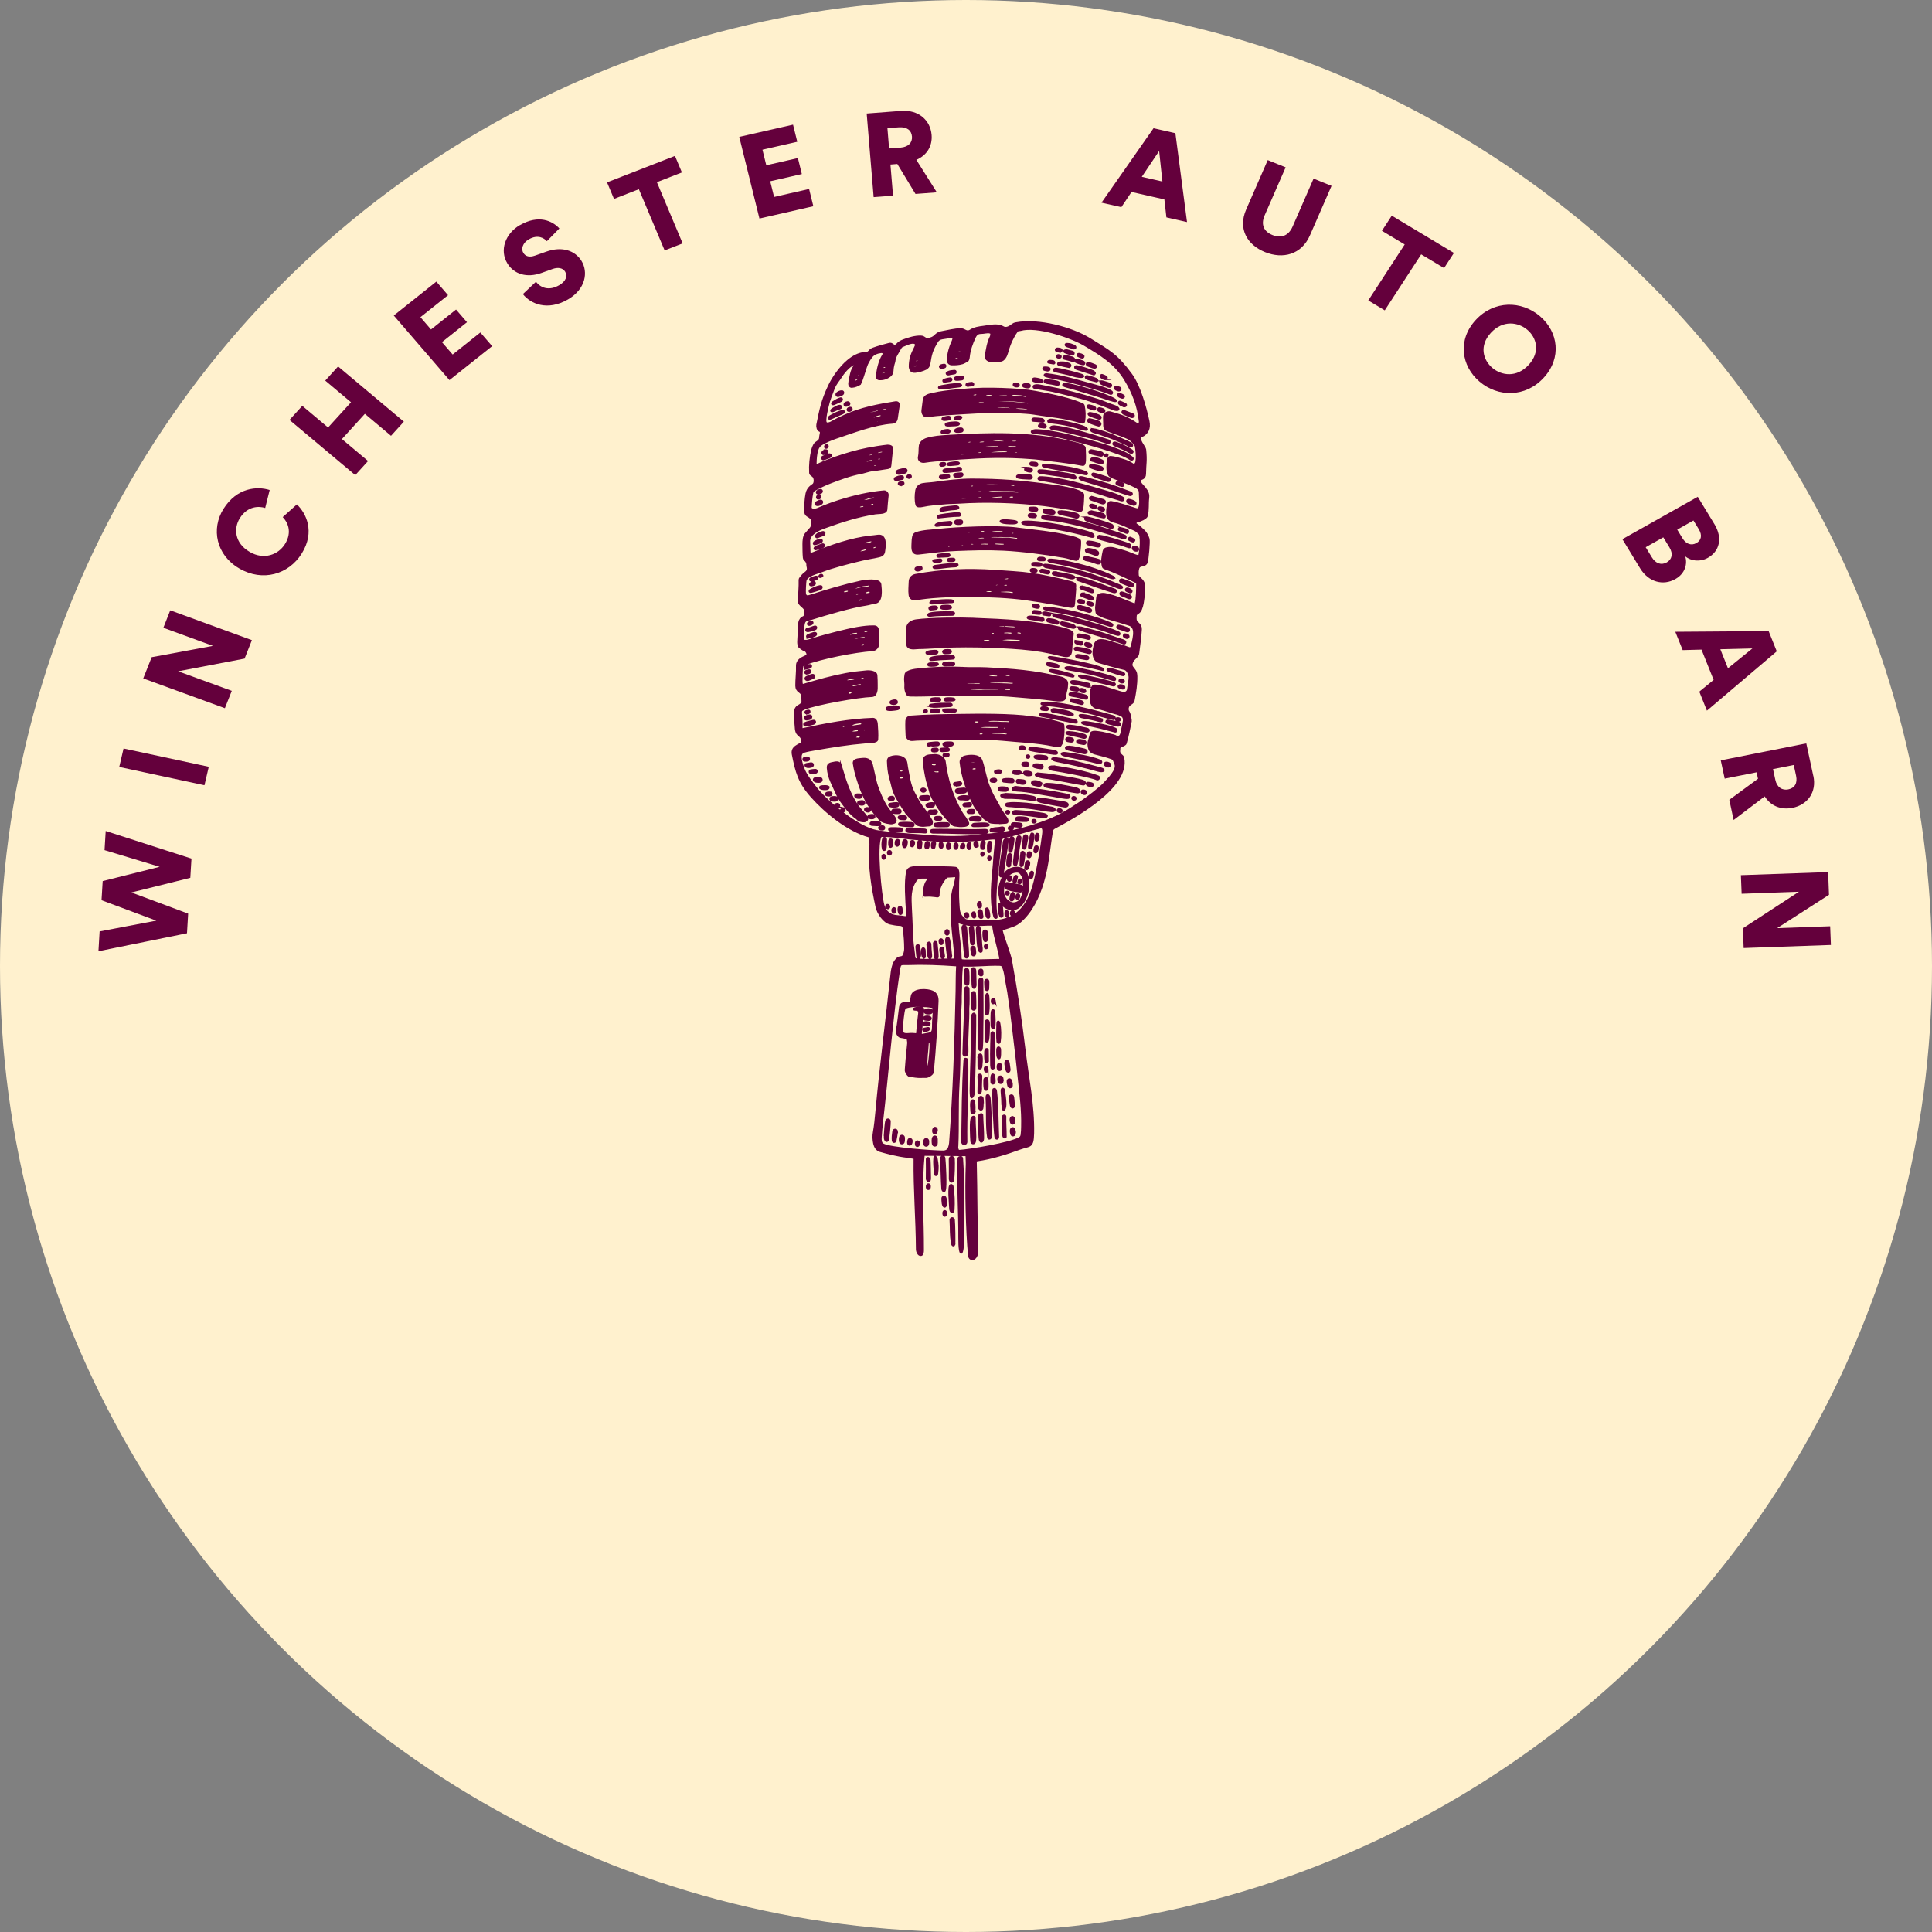 <?xml version="1.0" encoding="utf-8"?>
<svg xmlns="http://www.w3.org/2000/svg" id="Layer_1" width="110.77mm" height="110.77mm" viewBox="0 0 314 314">
  <rect x="0" y="0" width="314" height="314" fill="#808080" stroke="none"/>
  <defs>
    <style>.cls-1{fill:#fff1ce;}.cls-2{fill:#64003c;fill-rule:evenodd;}.cls-3{fill:#64003c;stroke:#64003c;stroke-miterlimit:10;stroke-width:.3px;}</style>
  </defs>
  <circle class="cls-1" cx="157" cy="157" r="157"/>
  <path class="cls-2" d="M31.12,139.54l-.19,3.13-9.57,2.38,9.22,3.44-.19,3.19-14.39,2.92.19-3.22,9.21-1.75-8.9-3.32.19-3.11,9.26-2.32-8.96-2.71h0s.19-3.11.19-3.11l13.95,4.49ZM297.26,145.43l-8.43,5.42,8.62-.31.12,3.04-14.18.5-.12-3.21,9.11-5.94-9.32.33-.12-3.02,14.18-.5.14,3.69ZM294.72,126.11c.57,2.64-.95,4.71-3.42,5.19-1.88.37-3.53-.34-4.49-1.86l-5.05,3.83-.7-3.28,4.66-3.42h0l-.23-1.05-5.18,1.03-.64-2.97,13.9-2.76,1.14,5.29ZM288.16,125l.38,1.75h0c.26,1.22,1.11,1.74,2.09,1.55,1.04-.21,1.54-.99,1.28-2.22l-.38-1.75-3.37.67ZM33.93,124.62l-.7,3-13.85-2.97.7-3,13.85,2.97ZM288.77,105.86l-11.35,9.64-1.24-3.09,2.33-1.91h0s-1.97-4.92-1.97-4.92l-3.06.08-1.2-2.98,15.17-.11,1.32,3.29ZM40.94,104.04l-1.19,3h0s-10.8,2.06-10.8,2.06l8.72,3.18-1.12,2.82-13.27-4.84,1.37-3.45,9.96-1.84-8.06-2.94,1.12-2.84,13.27,4.85ZM279.6,105.52l1.24,3.09,3.97-3.22-5.2.13ZM278.62,85.15c1.42,2.32.83,4.46-1.05,5.51-1.26.71-2.76.53-3.68-.25.39,1.21,0,2.81-1.6,3.7-2,1.13-4.36.49-5.72-1.73l-2.89-4.75,12.25-6.89,2.68,4.4ZM36.32,82.71c2.2-3.51,5.52-3.7,7.51-3.07l-.73,2.92c-.95-.31-2.84-.39-4.13,1.67-.98,1.57-.92,4,1.63,5.48,2.28,1.32,4.61.47,5.71-1.28,1.27-2.03.37-3.65-.36-4.39l2.3-2.06c1.44,1.35,3.05,4.39.77,8.01-2.11,3.36-6.32,4.61-10.11,2.41h0c-3.79-2.19-4.63-6.45-2.58-9.71ZM267.47,88.94l1,1.64h0c.62,1.01,1.54,1.32,2.42.82.85-.48,1.07-1.4.44-2.43l-1-1.64-2.87,1.61ZM272.59,86.07l.87,1.43c.56.91,1.42,1.23,2.25.76.79-.45,1-1.25.37-2.28l-.85-1.39-2.64,1.49ZM65.64,68.53l-2.09,2.3-4.25-3.57-3.73,4.1,4.25,3.57-2.08,2.29-10.69-8.97,2.08-2.29,4.19,3.52,3.73-4.1-4.19-3.52,2.09-2.3,10.69,8.97ZM239.84,52.01c2.99-3.24,7.44-3.17,10.44-.62h0c2.98,2.54,3.59,6.78.6,10.02-2.97,3.22-7.43,3.16-10.41.62-3-2.55-3.6-6.8-.63-10.02ZM72.82,47.98l-4.49,3.57,1.72,2,4.07-3.24,1.78,2.06-4.07,3.24,1.74,2.01,4.5-3.58,1.92,2.22-6.94,5.52h0s-9.05-10.5-9.05-10.5l6.92-5.51,1.9,2.21ZM248.24,53.61c-1.48-1.26-3.96-1.65-5.93.48-1.96,2.13-1.25,4.43.23,5.7,1.47,1.25,3.93,1.65,5.9-.48,1.97-2.13,1.27-4.45-.2-5.7ZM236.3,41.11l-1.6,2.46-3.72-2.23-5.92,9.1-2.68-1.61,5.92-9.1-3.7-2.22,1.6-2.46,10.1,6.06ZM84.52,36.58c3.04-1.75,5.28-.67,6.39.55l-2.03,2.07h0c-.43-.49-1.47-1.15-2.94-.3-1.01.58-1.28,1.57-.88,2.21.35.56.97.76,1.9.43l1.82-.64c2.57-.92,4.67-.18,5.71,1.48,1.14,1.83.71,4.61-2.19,6.29-3.36,1.94-6.11.68-7.32-.87l2.13-2.01c.77,1.01,2.12,1.52,3.78.56,1.06-.61,1.41-1.48.95-2.21-.37-.59-1.14-.74-2.04-.42l-1.85.66c-2.3.81-4.37.21-5.46-1.52-1.38-2.21-.33-4.93,2.01-6.28ZM208.95,27.2l-3.41,7.8c-.67,1.53-.11,2.65,1.27,3.2,1.38.56,2.6.15,3.27-1.37l3.41-7.8,2.92,1.18-3.51,8.04c-1.38,3.16-4.41,3.89-7.29,2.73-2.88-1.16-4.46-3.76-3.08-6.92h0s3.51-8.04,3.51-8.04l2.92,1.18ZM110.82,28.03l-4.06,1.58h0s4.19,9.95,4.19,9.95l-2.93,1.14-4.19-9.95-4.04,1.58-1.13-2.69,11.04-4.3,1.13,2.69ZM191.03,21.65l1.89,14.44-3.35-.76-.33-2.92h0s-5.34-1.21-5.34-1.21l-1.65,2.47-3.23-.73,8.46-12.1,3.56.81ZM129.59,23.04l-5.67,1.29.62,2.53,5.14-1.17.64,2.6-5.14,1.17.63,2.55,5.69-1.3.69,2.81-8.76,2h0s-3.28-13.27-3.28-13.27l8.74-1.99.69,2.79ZM146.47,18.02c2.79-.21,4.74,1.49,4.94,3.91.15,1.84-.79,3.32-2.48,4.05l3.33,5.28-3.47.26-2.95-4.87h0l-1.12.09.42,5.06-3.15.24-1.13-13.59,5.61-.43ZM185.57,28.74h0s3.35.76,3.35.76l-.53-4.96-2.82,4.2ZM146.09,20.69l-1.86.14.27,3.3,1.86-.14c1.3-.1,1.94-.84,1.86-1.8-.08-1.02-.83-1.59-2.13-1.5Z"/>
  <path class="cls-3" d="M162.78,151.1c.41,1.67,1.33,3.78,1.56,5.07.87,4.87,1.59,9.44,2.17,14.38.53,4.51,1.51,9.1,1.41,13.65-.05,2.39-.54,1.9-2.15,2.49-2.19.81-4.61,1.56-6.92,1.9-.25.04-.25.04-.25.28.02,1.28.05,2.55.07,3.83.04,2.72.05,5.45.11,8.17.02.81.03,1.62.05,2.43.04,1.54-1.26,1.71-1.35.76-.38-3.97-.53-10.75-.37-14.8.02-.4-.04-1.1-.04-1.5-.01,0-6.71-.08-6.9-.06-.06.13-.06.38-.08.5-.29,2.8-.23,8.28-.12,11.33.04,1.21.03,2.42.04,3.62,0,.24,0,.78-.32.83-.42.07-.68-.56-.68-.94-.03-4.9-.44-9.71-.38-14.63,0-.19,0-.2-.2-.23-.33-.06-.67-.12-1-.16-1.6-.19-3.27-.63-4.41-.96-.55-.16-.84-.7-.95-1.19-.13-.62-.17-1.24-.05-1.87.19-1.06.29-2.12.39-3.19.7-7.61,1.68-15.11,2.49-22.69.05-.47.16-.94.31-1.38.12-.36.35-.67.62-.94.41-.41.86,0,1.09-.67.11-.31.18-.63.18-.96,0-1.07-.09-2.14-.22-3.21-.05-.42-.19-.62-.7-.63-.51-.01-.99-.12-1.49-.22-1.03-.21-2.03-1.71-2.24-2.7-.69-3.18-1.26-6.51-1.01-9.79.05-.59-.03-.86-.03-1.45,0-.15-.08-.2-.2-.23-3.41-.94-7.03-3.91-9.34-6.51-2.03-2.3-2.46-3.96-3.03-6.83-.11-.56.07-.99.54-1.3.25-.17.5-.33.79-.42.21-.07.15-.18.16-.35.06-1.21-.84-.72-.99-2.06-.09-.85-.12-1.7-.18-2.54-.03-.46.2-1.02.63-1.22.15-.07.27-.17.4-.27.18-.14.24-.31.22-.53-.05-.57.1-1.09-.46-1.46-.35-.23-.54-.55-.54-1-.01-1.08.15-2.22.11-3.24-.03-.85.73-1.26,1.4-1.54.28-.12.38-.32.24-.59-.09-.17-.2-.35-.42-.41-.31-.07-.52-.32-.78-.49-.21-.13-.25-.68-.24-.9.05-.96.1-1.91.15-2.86.02-.4.14-.76.48-1.01.04-.03.08-.07.12-.08.37-.07.37-.52.42-.81.14-.87-1.12-1.04-1.08-1.89.06-1.12.17-2.24.14-3.36,0-.12.03-.22.11-.32.25-.33.51-.65.86-.89.61-.41.28-.96.29-1.14.03-.39-.11-.7-.41-.94-.1-.09-.14-.2-.16-.33-.07-.73-.06-1.47-.07-2.2,0-.51.03-1.28.38-1.69.25-.29.51-.58.76-.87.12-.13.21-.28.19-.47-.01-.13.03-.25.06-.37.11-.48,0-.74-.4-1.02-.07-.05-.14-.1-.22-.14-.37-.19-.52-.54-.51-.91.04-.92.06-1.84.24-2.74.21-1.05.96-1.32,1.15-1.53.25-.28.23-1-.04-1.27-.3-.3-.5-.28-.52-.61-.07-1.25.06-2.49.34-3.71.07-.29.19-.57.33-.83.29-.53.94-.49.96-1.22.01-.48.3-.92-.08-1.05-.34-.11-.44-.72-.38-1.02.53-2.58.76-3.84,1.9-6.28.66-1.41,1.91-3.14,3.1-4.11.79-.65,1.68-1.17,2.75-1.26.02,0,.04-.01.06-.01.32.07.53-.11.72-.33.15-.19.35-.29.58-.37.75-.28,1.78-.55,2.58-.76.2-.05.37-.01.54.13.28.24.51.23.75-.05.28-.33.64-.51,1.03-.66.9-.33,1.85-.63,2.81-.61.66.01.64.54,1.38.36.33-.08.65-.19.89-.45.08-.08.17-.15.26-.23.25-.23.55-.35.88-.4.97-.17,2.11-.48,3.09-.47.31,0,.52.12.79.26.24.12.5.12.72-.02.68-.45,1.47-.55,2.26-.65.49-.07,1.96-.35,2.41-.14.2.09.32-.02.63.18.57.38,1.16-.03,1.62-.38.16-.12.33-.19.53-.22,3.71-.69,9.08.75,12.08,2.61,3.14,1.95,4.3,2.5,6.66,5.71,1.35,1.83,2.34,5.36,2.82,7.62.23,1.11-.11,1.98-1.14,2.44-.77.34.56,1.75.6,2.14.2,1.95,0,2.28-.02,3.98,0,.35-.16.67-.55.8-.3.1-.35.27-.23.57.06.15.15.27.26.38.3.29.56.61.78.96.23.37.31.75.26,1.16-.14,1.09.03,1.85-.24,2.96-.09.37-1.13.82-1.46.85-.27.03-.55.33-.23.53.47.3.87.68,1.26,1.06.35.35.57.8.72,1.28.13.39-.14,3.41-.31,3.84-.14.34-.43.42-.76.49-.44.09-.58.24-.66.69-.05.29-.04.58-.02.87.02.48.91.64,1.05,1.66.04.27-.06,1.57-.1,1.85-.09.7-.16,1.4-.44,2.06-.3.72-.81.59-.84,1.01-.03.41-.1.86.27,1.15.05.04.1.09.15.14.28.26.44.56.41.97-.07,1.31-.26,2.51-.42,3.8-.03.24-.09.45-.28.61-.14.12-.24.28-.38.4-.21.18-.32.41-.4.66-.08.24-.06.47.11.68.15.19.3.38.43.58.18.28.2.61.21.92.02,1.33-.19,2.55-.44,3.85-.04.19-.12.34-.28.46-.1.07-.2.16-.3.22-.41.23-.51.87-.25,1.22.09.12.14.26.17.4.04.19.23.95.19,1.11-.28,1.37-.43,2.19-.82,3.58-.07.25-.48.39-.7.47-.47.18-.3.44-.34.62-.09.4.1.67.39.9.13.1.21.23.25.38,1,4.76-7.97,9.67-11.21,11.4-.23.12-.34.29-.38.56-.51,3.01-.61,5.38-1.48,8.32-.67,2.27-1.86,4.78-3.68,6.33-.79.67-1.36.78-3.06,1.32h0ZM183.99,104.79c.14-.62.37-1.48.31-2.15-.05-.52-.26-.93-.81-1.1-1.17-.38-2.34-.73-3.53-1.06-.51-.14-1-.35-1.47-.61-.15-.08-.27-.18-.29-.37-.04-.3-.09-.59-.06-.89.05-.52.11-1.04.18-1.55.07-.55.88-.61,1.3-.52.8.17,1.57.39,2.33.7.78.31,1.56.62,2.34.94.17.07.22.05.28-.13.2-.61.24-2.45.24-3.11,0-.17-.05-.27-.2-.34-.32-.15-.63-.33-.96-.48-1.35-.63-2.69-1.27-4.1-1.75-.19-.06-.28-.17-.33-.36-.2-.89-.05-1.53.14-2.43.06-.28.25-.43.52-.48.37-.07.75-.1,1.12,0,.76.21,1.53.4,2.28.66.51.18.99.43,1.52.57.46.13.37-.15.49-.89.12-.76.14-1.52.04-2.28-.02-.17-.06-.33-.18-.45-.24-.24-.49-.48-.8-.61-1.12-.49-2.22-1.06-3.42-1.34-.13-.03-.26-.09-.38-.15-.35-.18-.55-.47-.6-.86-.06-.61-.01-1.22.15-1.81.08-.29.24-.4.53-.35,1.28.22,2.5.67,3.73,1.05.17.05.61.23.73.01.35-.66.15-1.73.15-2.55,0-.58-.34-.79-.8-1.02-.87-.44-1.8-.76-2.7-1.12-.34-.14-.69-.25-1.03-.4-.36-.15-.58-.41-.66-.81-.12-.54-.08-1.08-.04-1.62.01-.2.02-.4.12-.59.12-.23.19-.3.44-.27.27.03.54.06.8.13.96.27,1.93.48,2.76,1.08.31.23.52-.23.56-.48.11-.8.03-1.6-.09-2.39-.07-.48-.44-.65-.72-.98-.16-.18-.35-.3-.56-.4-1.08-.51-2.23-.82-3.33-1.27-.72-.29-.48-.73-.56-1.63-.02-.23,0-.46,0-.69.01-.53.71-.76,1.1-.6.1.04.2.06.31.09,1.4.37,2.63.86,3.82,1.69.28.19.63.08.58-.33-.28-2.51-1.08-4.64-2.41-6.82-1.62-2.65-4-4.08-6.58-5.61-2.2-1.3-7.77-3.19-10.4-2.42-.27.08-.38-.06-.61.25-.2.25-.35.53-.51.81-.48.85-.81,1.75-1.06,2.69-.12.46-.51,1.22-1.07,1.25-.45.03-.91.04-1.36.07-.44.03-1.12-.25-1.04-.81.16-1.09.33-2.19.82-3.18.05-.1.05-.2.07-.31.03-.22-.01-.3-.21-.36-.4-.12-.92.08-1.49.08-.47,0-.75.26-.94.65-.48,1.01-.89,2.14-.99,3.26-.01.15-.1.56-.26.62-.27.11-.5.3-.78.38-.58.17-1.18.21-1.78.18-.29-.01-.55-.22-.57-.52-.02-.32-.02-.63.03-.95.11-.64.28-1.26.53-1.86.21-.51.65-1.24-.14-1.11-.46.07-.91.16-1.37.22-.35.05-.62.22-.8.51-.87,1.41-1.03,2.09-1.27,3.66-.06.36-.26.61-.58.78-.39.21-1.28.47-1.75.49-.48.02-.7-.13-.83-.59-.03-.09-.04-.19-.04-.29,0-.93.22-1.82.65-2.65.12-.22.21-.45.32-.68.12-.25,0-.44-.26-.5-.54-.12-1.41.35-1.9.54-.15.06-.25.18-.32.32-.35.7-.91,1.32-.97,2.15-.01.14-.26.65-.3,1.53-.01.36-.17.63-.44.84-.51.39-1.09.57-1.73.53-.21-.01-.37-.13-.37-.33-.01-1.06.4-2.67.98-3.58.23-.35-.05-.53-.3-.5-.59.07-1.2.27-1.57.76-.38.5-.7,1.04-.89,1.65-.08.27-.86,2.71-.93,2.75-.43.26-.87.46-1.38.49-.25.02-.44-.23-.43-.47.03-.54.17-1.06.28-1.59.25-1.15.76-1.39.62-1.56-.08-.1-.23-.04-.32.01-.25.15-.49.31-.7.51-.45.43-.85.9-1.18,1.43-.44.71-.86,1.06-1.21,1.96-.37.96-.76,1.92-.98,2.94-.15.69-.33,1.37-.36,2.08-.01.3-.02.69.44.62.26-.04.5-.15.72-.29.63-.37,1.3-.67,1.97-.98,2.6-1.19,5.44-1.73,8.23-2.17.41-.06.61.16.55.57-.1.7-.2,1.4-.31,2.09-.06.4-.33.65-.73.68-3.02.21-6.35,1.52-9.18,2.46-.78.26-1.53.6-2.25,1-.39.22-.62.54-.75.95-.22.71-.26,1.44-.28,2.17-.01.44.38.22.61.1.42-.22,2.14-.87,2.58-1.02,1.53-.54,3.62-1.15,5.21-1.45,1.07-.2,2.15-.38,3.24-.5.27-.03.83.07.79.45-.1.89-.19,1.79-.27,2.68-.04.38-.09.46-.45.53-.52.1-1.05.14-1.57.24-.46.09-.94.09-1.4.2-.47.11-.93.28-1.4.37-1.7.31-3.33.93-4.94,1.54-.9.34-1.75.76-2.59,1.22-.2.11-.31.24-.35.46-.16.77-.22,1.55-.26,2.33-.03.48.73.41,1.04.29,1.24-.52,2.32-.95,3.61-1.35,2.36-.74,4.78-1.31,7.24-1.53.35-.03.66.3.62.65-.09.78-.15,1.53-.21,2.31-.05.68-1.22.54-1.79.63-2.85.44-5.53,1.3-8.22,2.28-.59.22-1.18.45-1.68.83-.53.4-.93.88-.85,1.6,0,.03,0,.06,0,.09.01.49.03.99.05,1.48.01.38.42.23.64.14,2.84-1.18,6.19-2.33,9.21-2.66.4-.04.81-.08,1.21-.14,1.47-.23,1.21,1.67,1.05,2.63-.04.24-.16.43-.37.56-.41.26-1.72.39-3.12.71-2.31.53-5.14,1.29-6.51,1.84-.83.33-2.53.68-2.76,1.57-.05.21-.14,1.8-.09,2.06.08.41.22.57.74.41,3.04-.96,5.3-1.66,8.37-2.34.37-.08,3.02-.54,3.14.46.1.9.31,2.88-.86,3-.44.05-.98.25-1.55.33-2.13.29-6.57,1.59-8.8,2.3-.82.26-1.13.11-1.26.97-.07.48-.19,1.92-.06,2.36.04.13.12.22.27.22.1,0,.2,0,.31-.01.45-.08.87-.26,1.31-.38,1.8-.53,5.1-1.41,6.91-1.71.9-.15,1.79-.27,2.7-.25.38,0,.62.24.62.61,0,.72,0,1.45.06,2.17.05.51-.37,1.07-.91,1.1-3.02.22-8.25,1.25-11.06,2.3-.24.09-.36.24-.4.48-.05.3-.13,2.32-.06,2.63.05.21.12.25.33.19.66-.19,1.32-.38,1.98-.57,1.84-.53,4.49-1.18,6.42-1.41.59-.07,1.19-.13,1.79-.19.46-.05,1.59.03,1.62.66.03.52.06,1.04.05,1.56,0,.38.03.77-.09,1.15-.16.5-.36.66-.88.67-1.76.04-8.93,1.24-10.89,2.09-.49.21-.46.34-.43.81.04.75.11,1.5.07,2.26,0,.12.02.22.17.19,3.8-.81,7.53-1.54,11.42-1.67.42-.01.62.45.64.81.06.86.13,1.68.07,2.55-.04.52-1.41.45-1.91.49-2.89.24-5.34.65-8.2,1.14-.61.11-1.22.2-1.81.38-1.03.31-.26,2.15-.02,2.83.32.9,1.48,2.44,2.17,3.26,1.95,2.34,6.65,6.19,9.62,6.77.64.12,1.28.17,1.92.25,1.03.13,2.06.2,3.09.29.93.09,1.87.14,2.8.22,3.45.29,6.1.31,9.57-.09,1.06-.12,2.12-.2,3.17-.36,2.11-.34,4.16-.88,6.16-1.6,2.74-.97,4.07-1.77,6.49-3.39,1.02-.68,3.18-2.31,3.89-3.11.56-.63,2.14-2.11,1.75-3.09-.07-.18-.15-.36-.22-.54-.07-.18-.19-.31-.38-.38-.99-.37-1.72-.49-2.73-.78-.4-.12-.77-.32-.91-.74-.36-1.07.08-1.53.23-2.45.09-.54,1.04-.32,1.42-.28.63.07,1.23.27,1.84.4.34.08.69.11.97.36.19.17.64-.03.75-.61.13-.68.29-1.27.4-1.99.05-.34-.04-.69-.37-.86-.7-.36-.87-.31-1.5-.51-.84-.27-1.66-.57-2.53-.72-.63-.11-1.01-.78-.98-1.39.02-.46.05-.93.08-1.39,0-.14.05-.29.1-.42.18-.45.26-.49.74-.45.77.07,1.5.29,2.22.54.36.12,1.87.61,2.19.65.37.03.69-.22.73-.58.06-.53.15-1.05.23-1.58q.12-.8-.38-1.43c-.12-.15-.25-.25-.45-.29-1.39-.31-2.75-.71-4.11-1.11-.63-.19-.86-.79-.9-1.38-.03-.51.09-1.02.23-1.51.29-1.05,1.63-.68,2.37-.45,1,.31,2,.58,2.97.97.49.2.57.1.68-.41h0ZM155.54,156.93c-.06-.01-.09-.02-.11-.03-2.72-.19-5.18-.3-7.92-.2-1.11.04-1.21-.21-1.39.99-1.2,8.09-1.82,16.67-2.77,24.82-.09.78-.14,1.56-.2,2.34-.03.35-.02.91.33,1.12,1.11.68,8.41,1.18,9.78,1.17.5,0,.83-.21.97-.63.08-.23.15-.48.17-.73.61-8.17.89-16.53,1.06-24.72.03-1.37,0-2.74.09-4.13h0ZM155.59,186.2c-.02.19,0,.37.05.55.04.22.15.3.36.28,1.51-.1,8.19-1.17,9.72-2.09.18-.11.26-.26.3-.47.07-.46.08-.92.09-1.39.07-2.62-.27-5.22-.55-7.82-.12-1.15-.23-2.31-.37-3.46-.44-3.61-.78-6.96-1.34-10.57-.15-.95-.37-1.9-.5-2.85-.06-.4-.17-.79-.32-1.17-.13-.31-.23-.37-.57-.39-1.94-.07-4.29.23-5.89.11-.2-.01-.21,0-.23.21-.06.72-.12,1.45-.11,2.17,0,1.17-.09,2.34-.07,3.51,0,.03,0,.06,0,.09-.29,4.36-.09,9.09-.37,13.47-.19,3.03-.04,6.84-.18,9.82h0ZM169.33,134.42c-2.07.51-3.95,1.19-6.12,1.65-.1.02-.19.09-.29.13-.18.08-.29.45-.3.64-.26,3.5-1.21,8.8-.63,12.1.05.27-.13.29-.25.22-.1-.06-.15-.15-.17-.26-.07-.31-.16-.62-.2-.93-.46-3.12.05-5.68.23-8.69.05-.79.21-1.94.24-2.69,0-.21-.09-.3-.3-.3-.22,0-.44.02-.66.04-1.32.16-2.55.25-3.87.31-3.21.16-5.86-.04-9.1-.35-.52-.08-4.61-.6-4.76-.36-.85,1.4.02,9.71.42,11.13.34,1.21,1.15,1.77,2.31,1.84.38.02.76.07,1.14.14.24.05.47-.06.44-.31-.02-.18-.05-.34-.06-.51-.11-1.76-.36-4.9.03-6.56.12-.5.53-.64.97-.71.56-.09,1.12-.04,1.68-.05,1.29-.01,2.59.05,3.88.06.43,0,.87.03,1.3.07.74.07.48,1.63.48,2.34,0,1.09-.05,2.19.03,3.28.1,1.33-.02,1.98,1.09,2.83.12.1.77.2.95.2.98.01,1.95,0,2.93.03,4.75.13,6.66-2.82,7.59-7.25.48-2.28.89-4.58,1.19-6.89.06-.47.08-.86-.21-1.17h0ZM150.13,145.16c.04-.6.18-1.68.65-2.09.19-.16.03-.42-.19-.42-.26,0-.52.01-.78,0-.37,0-.69.07-.93.4-1.03,1.46-.89,2.87-.82,4.59.05,1.05.11,2.1.14,3.15.03.89.06,1.78.16,2.66.06.51.13,1.02.19,1.52.06.54-.02.91.46.96,1.82.18,4.15-.03,6,.01.26,0,.28-.11.25-.37-.03-.25-.06-.61-.08-.86-.09-.87-.16-1.75-.26-2.62-.12-1.05-.2-2.1-.2-3.15,0-.31,0-.62-.04-.93-.13-1.39.02-2.76.44-4.09.05-.17.27-1.15.27-1.32,0-.18-.03-.22-.2-.19-.35.05-.71.04-1.07.07-.11,0-.23.02-.32.11-.71.71-1.27,1.84-1.24,2.86,0,.35-.23.25-.54.21-.47-.06-.94-.1-1.46-.07-.37.02-.46.04-.42-.45h0ZM155.65,149.86c-.03.17.02.33.03.48.07,1.69.45,3.56.45,5.14,0,.15,0,.53.18.57.49.12,5.05-.05,5.96-.05.09,0,.19.04.3-.04-.07-1.01-.88-3.54-1.11-5.05-.03-.2-.04-.62-.3-.62-.53,0-.99.01-1.52.04-1.74.1-2.6.04-3.99-.48h0ZM141.21,95c-.16.03-.32.08-.49.08-.49.02-1.39.22-1.83.49-.14.09-.08.28.09.26.08,0,.15-.03.23-.05.55-.13,1.1-.29,1.68-.3.19,0,.6-.07.54-.34-.03-.11-.11-.15-.21-.16h0ZM139.74,117.41c-.35.05-.86.09-1.2.28-.23.12-.22.42.19.36.37-.05.74-.11,1.11-.16.42-.06.39-.48-.05-.48h-.06ZM141.89,80.7c-.51.03-.99.25-1.49.42-.16.05-.13.3.05.3.53-.01.97-.23,1.52-.3.32-.04.44-.43-.08-.42h0ZM138.88,104c.46-.07,1.1-.21,1.53-.2.28,0,.46-.31.12-.4-.33-.08-1.44.2-1.73.31-.09.03-.16.09-.13.19.03.09.12.09.21.1h0ZM139.77,111.04c-.22.03-1.13.2-1.28.3-.14.09-.16.39.26.33.36-.05.72-.16,1.08-.17.25,0,.35-.33.09-.43-.05-.02-.11-.02-.15-.03h0ZM138.27,103.3c.36-.04.65-.08.99-.18.28-.08.24-.43,0-.42-.42.01-.82.07-1.19.27-.14.08-.06.3.09.32.05,0,.09,0,.12.01h0ZM137.97,110.69c.27,0,.66-.04.91-.13.27-.1.19-.48-.1-.43-.32.06-.64.12-.97.19-.14.03-.5.22-.22.35.12.05.25.04.37.03h0ZM140.56,88.46c.23-.04.84-.11,1.04-.21.29-.15.17-.45-.09-.41-.35.06-.7.12-1.04.23-.23.07-.21.37.09.39h0ZM142.08,68c.34-.07.68-.13,1.01-.22.29-.07.48-.85-1.1-.11-.21.1-.19.31.09.33h0ZM141.41,67.2c.42-.09.83-.15,1.23-.27.23-.07.29-.46,0-.38l-1.33.37c-.12.04-.11.19,0,.24.04.02.09.03.12.04h0ZM139.38,118.97c.32-.06.24-.54-.19-.45-.26.05-.78.11-.82.37-.05.26.87.11,1.01.08h0ZM139.93,89.75c.24-.04.53-.08.77-.18.28-.12.13-.5-.22-.4-.22.06-.44.14-.65.24-.24.12-.17.33.1.33h0ZM140.95,75.18c.25-.05.51-.09.78-.15.27-.06.19-.42-.07-.4-.29.02-.57.08-.83.21-.19.1-.14.33.12.33h0ZM139.39,120.03c.12,0,.25.01.36-.07.2-.16.18-.37-.07-.44-.47-.13-1.16.51-.29.51h0ZM137.29,96.4c.24-.03.7-.06.67-.34-.01-.11-.08-.19-.19-.19-.24,0-.48.05-.69.17-.13.07-.11.26.03.32.06.03.13.03.17.04h0ZM140.85,96.56c.2-.01.73-.07.64-.37-.09-.29-.55-.15-.74-.06-.26.12-.16.44.11.44h0ZM142.72,73.77c.2-.04.42-.07.63-.12.23-.05.21-.4-.07-.37-.22.02-.59.08-.75.25-.08.09-.06.18.06.22.04.01.07.01.13.02h0ZM139.94,97.27c-.19,0-.59.1-.53.35.07.27.45.14.63.07.27-.1.24-.43-.1-.42h0ZM138.2,112.36c-.17.04-.48.08-.44.33.06.39.88.16.77-.19-.04-.14-.16-.15-.32-.14h0ZM139.89,82.58c.24-.04.58-.03.58-.28,0-.32-.54-.16-.71-.08-.21.1-.19.37.14.37h0ZM143.46,60.83c.22-.05.44-.13.63-.28.18-.14-.06-.31-.21-.25-.18.07-.36.14-.53.22-.17.07-.17.31.11.31h0ZM140.16,105.07c.15,0,.48-.15.41-.38-.1-.33-.81-.1-.72.22.04.14.15.16.31.16h0ZM148.72,59.71c.14-.01.53-.06.47-.31-.07-.25-.54-.12-.7-.05-.18.08-.12.32.06.35.05,0,.1,0,.17,0h0ZM140.63,102.88c.18-.02.54-.04.49-.3-.06-.26-.49-.14-.66-.08-.19.08-.15.34.05.37.05,0,.09,0,.12,0h0ZM141.56,82.25c.18-.03.63-.09.52-.37-.11-.26-.46-.09-.63,0-.23.12-.13.37.12.38h0ZM143.75,66.33c-.53.04-.5.48-.24.45.15-.02.3-.04.45-.07.16-.03.16-.25.04-.34-.06-.04-.12-.05-.25-.04h0ZM141.42,74.15c.13-.04.57-.07.5-.32-.03-.11-.12-.15-.23-.13-.14.03-.28.07-.41.12-.21.08-.21.34.14.33h0ZM139.5,61.66c-.05-.28-.61-.09-.7.08-.06.11,0,.24.11.28.13.04.56-.14.59-.36h0ZM155.55,58.03c-.6.05-.52.43-.3.46.45.06.79-.36.42-.45-.04,0-.08,0-.12-.01h0ZM139.25,96.8c.18-.01.47-.08.39-.33-.07-.23-.32-.18-.49-.11-.26.1-.2.42.1.44h0ZM142.04,89.24c.17,0,.5-.16.39-.38-.1-.2-.37-.08-.51,0-.23.11-.13.4.12.39h0ZM140.15,110.47c.32,0,.55-.3.23-.42-.18-.07-.6.02-.57.26.02.1.11.16.33.16h0ZM155.76,57.35c.13-.02.51,0,.47-.24-.04-.2-.34-.13-.51-.11-.19.03-.28.1-.27.2,0,.11.1.15.31.14h0ZM142.89,74.39c-.49.08-.33.45-.02.43.38-.02.4-.43.02-.43h0ZM143.79,59.5c-.47.06-.4.5-.1.44.13-.03.37-.09.34-.27-.02-.13-.13-.15-.24-.17h0ZM148.95,58.84c.66-.15.29-.68-.17-.29-.14.12-.02.3.17.29h0ZM140.49,118.86c.35-.01.33-.46-.02-.45-.35.01-.33.46.02.45h0ZM137.17,117.93c-.44.01-.41.44-.13.4.42-.06.49-.41.13-.4h0ZM142.12,75.87c.2,0,.49-.21.28-.37-.16-.13-.55.05-.48.24.03.1.12.12.2.13h0ZM142.66,68.3c-.11.03-.26,0-.34.15-.12.21.62.28.52-.05-.02-.08-.08-.1-.17-.1h0ZM139.73,60.91c-.03-.3-.62-.07-.46.14.12.15.43.04.46-.14h0ZM155.78,188.63c0-.23-.12-.56.31-.59.17-.01.28.07.29.28.31,4.17-.02,8.52.14,12.77.11,2.98-.65,3.73-.62.03.03-3.99-.29-8.79-.13-12.49h0ZM153.56,193.47c-.12.32-.41.01-.42-.24-.11-1.48-.12-3.35-.19-4.84-.03-.63.5-.61.55-.15.08.79.31,4.58.06,5.23h0ZM154.56,192.58c.15,0,.25.1.27.28.2,1.25.23,2.51.16,3.77-.03.48-.37.44-.5.15-.06-.14-.08-.3-.08-.45,0-.52-.37-3.74.14-3.75h0ZM155.1,202.31c-.05.14-.2.16-.29.04-.07-.1-.08-.22-.1-.33-.25-1.29-.15-2.37-.23-3.55-.1-.6.5-.65.56-.21.07.52.13,3.86.06,4.05h0ZM154.35,188.4c-.02-.55.66-.43.68-.07.05.62,0,2.93-.12,3.48-.09.4-.55.35-.55-.25,0-.87.02-2.29-.01-3.15h0ZM151.85,188.14c.03-.25.33-.13.39.16.19,1.12.22,1.28.09,2.39-.02.21-.09.3-.21.3-.12,0-.18-.1-.19-.31-.05-.97-.18-1.62-.08-2.54h0ZM150.62,188.38c0-.27.44-.29.47.17.05.72.05,2.13.07,2.85.03.98-.55.54-.54.15.03-.85,0-2.31,0-3.17h0ZM153.56,196.11c-.42.08-.4-1.08-.41-1.32-.02-.33.42-.5.54-.06.06.23.17,1.33-.12,1.39h0ZM151.13,192.92c-.01.51-.61.45-.5-.18.07-.37.46-.36.5.01,0,.04,0,.08,0,.17h0ZM153.31,197.16c.01-.12.03-.32.2-.34.3-.04.35.44.19.69-.09.15-.38.2-.39-.35h0ZM158.26,100.56c4.91.19,9.87.37,14.65,1.6.31.08,1.49.41,1.45.84-.09.88-.2,1.7-.24,2.59-.05,1.17-.61,1.18-1.59.93-2.35-.59-4.06-.89-6.52-1.1-4.09-.34-10.14-.51-14.45-.17-.57.04-1.14.06-1.71.08-.32.01-.64,0-.96.04-.46.05-1.31.08-1.42-.49-.15-.8-.12-2.1-.03-2.89.08-.73.77-1.08,1.43-1.18,2.31-.32,7.12-.35,9.38-.26h0ZM165.54,103.86c-.63-.02-1.25-.09-1.88-.06-.29.02-.58.05-.87.08-.17.02-.33.28.35.32.52.03,1.04.06,1.56.1.28.02.56.02.84.06.35.05.6-.48,0-.5h0ZM163.34,101.98s0,.01,0,.02c.44.03.88.06,1.33.09.5.03.56-.3.31-.37-.18-.05-.38-.05-.57-.06-.63-.05-1.27-.06-1.9-.01-.35.03-.41.33,0,.34.28,0,.56,0,.84,0h0ZM163.75,103.08h0c.22.02.8.15.8-.18,0-.12-.09-.21-.25-.23-.34-.02-.67-.03-1.01,0-.31.03-.36.38.02.4.14,0,.29,0,.43,0h0ZM160.33,104.32h0c.19,0,.59.07.62-.2.04-.38-.81-.27-1.01-.23-.25.06-.27.39.04.42.11.01.23,0,.35,0h0ZM165.58,102.64c-.17.01-.39.03-.38.24.01.13.1.18.21.19.19.03.62.13.66-.13.03-.23-.32-.27-.49-.3h0ZM161.33,103.19c.46.01.48-.52-.02-.46-.38.04-.33.46.02.46h0ZM174.76,95.75c-.06.77-.11,1.54-.18,2.31-.05.57-.15.63-.72.55-.87-.13-1.72-.33-2.59-.48-1.54-.26-3.08-.53-4.63-.74-4.84-.66-13.75-.75-17.75.03-.47.09-.99-.14-1.06-.67-.11-.86-.01-1.44.01-2.28.02-.58.47-.95.95-1.04,4.39-.81,8.47-.96,12.87-.67,1,.07,1.99.15,3.03.21,2.12.14,3.88.39,5.92.83,1.15.25,2.3.5,3.44.8.28.07.75.22.71.59-.02.18-.02.37-.03.55,0,0,0,0,0,0h0ZM163.49,96c-.26.01-.52.02-.78.04-.1,0-.23.05-.23.18,0,.18.22.15.35.16.53.04,1.06.03,1.58.13.43.08.54-.35.06-.45-.32-.06-.65-.06-.98-.07h0ZM160.72,96.36c.16,0,.55.02.55-.23,0-.13-.16-.21-.27-.2-.15,0-.86,0-.88.21-.02.24.46.24.61.23h0ZM163.46,94.28c.19,0,.56,0,.53-.26-.02-.13-.12-.18-.23-.17-.19.02-.38.06-.57.1-.13.03-.29.32.28.34h0ZM163.41,95.32c.16-.02.4,0,.4-.22,0-.28-.5-.2-.67-.13-.13.06-.13.27.02.31.08.02.17.03.25.05h0ZM161.96,95.27c.11-.02.37-.04.35-.22-.03-.27-.68-.14-.63.1.03.13.17.12.28.12h0ZM156.6,108.55c1.22.06,2.43,0,3.65.05,4.48.23,7.69.45,12.18,1.51.45.11,1.05.45,1.02.99-.02.39-.04.79-.16,1.17-.28.88.12,1.52-.92,1.58-.34.02-.63,0-1.06-.06-2.01-.29-4.94-.51-6.75-.66-2.49-.22-5.53-.19-8.05-.18-2.17,0-4.27.06-6.43.1-.67.01-1.33.02-2,.01-.55,0-.67-.12-.84-.65-.09-.29-.13-.59-.11-.89.03-.39-.04-.77-.05-1.16,0-.24.05-.48.08-.72.02-.17.13-.3.28-.39.76-.46,1.84-.45,2.75-.55,1.72-.2,4.53-.26,6.4-.16h0ZM159.86,112.25s0,0,0-.01l2.29-.02c.26,0,.28-.24.05-.34-.11-.05-.23-.05-.34-.05-1.3.02-2.61.01-3.91.14-.18.02-.36.06-.54.09-.17.03-.15.21.02.23.14.01.29.02.43.02.67-.02,1.33-.04,2-.06h0ZM162.63,110.79c-.32,0-1.58-.03-1.82.03-.08.02-.19.03-.18.15,0,.18.59.18.72.18,1,.04,2.01.04,3.01.11.44.03.62-.37.21-.41-.65-.07-1.29-.1-1.94-.06h0ZM158.19,111.28h0c.29,0,.58,0,.87,0,.24,0,.36-.06.35-.2,0-.13-.11-.18-.36-.19l-1.76.03c-.28.02-.41.34.01.34.3,0,.6,0,.89,0h0ZM161.4,109.62c-.16-.03-.36,0-.56.02-.11.01-.26.03-.26.17s.15.15.26.18c.38.08.77.08,1.15.08.28,0,.3-.33.03-.4l-.62-.05h0ZM163.72,111.81c-.16,0-.57-.02-.55.27,0,.12.09.17.19.18.23.02.46.04.69.04.28,0,.37-.34.07-.45-.12-.04-.25-.04-.4-.04h0ZM163.81,110.03c.15,0,.41.04.43-.17.01-.11-.06-.19-.16-.21-.84-.13-1.04.21-.73.31.15.05.31.04.46.06h0ZM149.68,120.2c-.47,0-.95.04-1.42.08-.48.03-.91-.3-.93-.78-.03-.75-.07-1.51-.04-2.26.01-.39.22-.74.65-.78,2.53-.21,5.3-.24,7.85-.28,3.23-.05,8.47-.11,11.75.36,1.14.16,2.31.25,3.42.58.53.16,1.07.27,1.59.44.2.07.27.17.29.37.06.68.02,1.35-.07,2.02-.06.46-.1.76-.38,1.17-.1.14-.2.21-.38.18-.26-.05-.52-.07-.77-.12-2.75-.59-5.58-.65-8.37-.94-3.4-.35-9.51-.07-13.18-.04h0ZM162.16,117.43c.69.08,1.19.02,1.68.07.31.03.46-.29.18-.41-.08-.04-.17-.03-.26-.03-.76-.02-1.53-.04-2.29-.05-.17,0-.67.01-.83.08-.2.08-.2.33.21.34.5,0,1,0,1.3,0h0ZM161.07,118h0c-.62,0-1.29-.02-1.9.12-.2.05-.17.23.02.26.39.05.79.02,1.18.05.56.04,1.12.02,1.68.01.45,0,.46-.43,0-.43-.33,0-.66,0-.98,0h0ZM160.8,119.26c.12.12.29.11.45.12.58.05,1.16.02,1.73.07.2.02.77.14.83-.12.06-.32-.82-.29-1.02-.32-.58-.08-1.15,0-1.73.07-.11.01-.21.03-.26.18h0ZM158.72,117.58c.58,0,.52-.38.31-.44-.19-.05-.71-.11-.72.19-.01.22.25.25.42.25h0ZM159.38,119.51c.54.02.57-.35.32-.43-.62-.2-.85.37-.44.42.06,0,.11,0,.13,0h0ZM163.25,118.53c.12-.02.27-.04.26-.2,0-.18-.19-.19-.32-.18-.28.03-.29.37.06.38h0ZM173.89,71.8c.43.1,2.42.47,2.42,1,0,.58.14,2.04-.04,2.54-.08.21-.15.25-.37.22-.5-.09-1.01-.18-1.51-.26-1.36-.2-2.72-.37-4.08-.53-.91-.11-1.82-.24-2.73-.3-4.19-.32-7.47-.21-11.69.08-1.35.09-2.58.19-3.93.31-.57.05-1.13.12-1.7.21-.53.08-1.05-.22-.92-.82.15-.65.06-1.19.15-1.82.08-.56.64-.97,1.16-1.12,1.08-.32,2.2-.4,3.32-.47,6.64-.39,13.39-.61,19.93.95h0ZM160.63,73.54c.05.11.14.12.23.12.88.02,1.74-.04,2.63-.03.44,0,.38-.32.21-.36-.59-.16-2.05.01-2.68.09-.14.02-.29.02-.39.18h0ZM162.09,72.75c.42-.01.38-.39-.01-.39-.6,0-1.19,0-1.79.07-.22.03-.3.07-.29.17,0,.1.12.16.3.16.61,0,1.18-.01,1.79-.02h0ZM163.11,71.88c.18-.03.23-.27.04-.32-.39-.11-1.08-.11-1.47-.07-.11.01-.23.04-.34.06-.25.05-.26.29.04.3l1.73.03h0ZM165.28,72.66c.06-.14-.09-.3-.36-.3-.27,0-.54.01-.81-.02-.49-.07-.62.24-.37.33.22.08,1.45.2,1.54,0h0ZM159.38,72.04c.17-.01.47,0,.61-.07.2-.09.17-.24-.03-.31-.21-.08-.41-.04-.62,0-.54.09-.39.36.03.39h0ZM164.81,71.89c.14-.01.51.01.52-.2,0-.11-.09-.17-.19-.18-.26-.03-.52-.02-.77.05-.16.04-.14.24.01.28.14.04.28.05.43.05h0ZM156.48,73.69c-.15.03-.5-.05-.48.2,0,.09.07.14.16.14.21,0,.42-.01.64-.03.26-.02.22-.28,0-.31-.1-.01-.21,0-.31,0h0ZM159.24,73.76c.13-.02.42-.01.39-.23-.03-.27-.45-.16-.65-.12-.16.03-.15.26,0,.33.07.03.15.03.26.02h0ZM157.61,71.66c-.15.02-.38.02-.37.22.01.31.73.17.68-.07-.03-.14-.2-.15-.32-.16h0ZM165.17,73.72c.11,0,.28-.02.29-.17,0-.2-.24-.2-.38-.19-.32.03-.32.33.01.36.02,0,.04,0,.09,0h0ZM165.26,85.88c2.71.34,6.04.64,8.67,1.31.39.1.8.17,1.16.35.47.22.48.23.47.74-.01.73-.12,1.44-.23,2.16,0,.04-.02.07-.03.11-.16.46-.26.51-.72.39-.55-.14-1.09-.32-1.66-.42-2.91-.51-6.86-1.03-9.8-1.17-2.86-.14-4.89-.05-7.69.05-2.16.08-4,.33-6.11.58-1.32.16-1.01-1.19-1.02-1.86,0-.32.04-.64.11-.95.06-.25.23-.46.51-.55,1.17-.38,2.42-.39,3.63-.52,3.11-.34,9.45-.63,12.7-.23h0ZM162.2,87.14c-.39,0-.87-.03-1.24.04-.16.03-.15.21,0,.27.1.04.21.04.31.04.95.02,1.9.05,2.86.07l1.09.14c.28.04.34-.27.1-.4-.03-.02-.07-.03-.11-.03-.34,0-.67-.12-1-.1-.67.04-1.33-.07-1.99-.03h0ZM162.11,86.57c.14,0,.3,0,.45,0,.16,0,.52.09.55-.14.03-.21-.25-.26-.41-.26-.43-.02-.87-.02-1.3.04-.46.06-.39.4.03.39.22,0,.44-.02.67-.03h0ZM162.7,88.67s0,0,0-.01c.18,0,.63.05.59-.23-.02-.14-.12-.18-.25-.19-.37-.02-.73-.03-1.1-.04-.45-.02-.47.38-.08.41.28.02.56.04.83.06h0ZM160.02,88.64c.13,0,.27,0,.4,0,.41.05.51-.38.1-.41-.36-.02-.71-.01-1.07.03-.27.03-.27.35.01.36.18,0,.37,0,.55,0h0ZM159.47,87.65c.26-.02.59.02.6-.19.02-.36-.85-.16-1.03-.15-.23,0-.26.24-.03.32.15.05.3.03.46.03h0ZM159.68,86.57c.14-.01.45.01.42-.24,0-.1-.07-.16-.16-.17-.81-.09-.78.38-.5.42.07,0,.13,0,.24,0h0ZM158.06,88.26c-.17,0-.39-.04-.4.16-.01.31.73.28.68-.02-.02-.11-.13-.13-.23-.14-.04,0-.08,0-.05,0h0ZM156.8,88.61c-.43-.29-.81-.03-.63.17.16.17.49.05.63-.17h0ZM164.59,86.85c.35,0,.38-.37.03-.38-.35-.01-.38.37-.03.38h0ZM157.4,86.8c.47.04.47-.43-.03-.31-.26.06-.23.29.03.31h0ZM154.24,88.66c-.31,0-.36.36-.06.38.32.02.38-.37.06-.38h0ZM155.84,81.71c-.67.05-1.35.03-2.03.09-1.33.11-2.66.18-3.97.47-.25.05-.82.12-.9-.21-.19-.77-.16-1.55-.04-2.33.09-.56.52-.97,1.07-1.06.63-.11,1.27-.11,1.9-.2,1.94-.28,4.25-.55,6.17-.54,4.64.02,7.67.26,12.37.88.79.1,5.65.7,5.66,1.64,0,.36-.08,1.83-.16,2.19-.08.38-.31.52-.67.4-.68-.23-1.39-.32-2.1-.43-1.13-.17-2.27-.36-3.41-.5-4.39-.53-9.49-.7-13.91-.4h0ZM164.53,79.68c-.96-.01-1.93,0-2.89-.04-.3-.02-.6,0-.89.06-.11.02-.27.03-.27.17,0,.16.16.14.26.15.6.06,1.21.05,1.82.08.9.05,1.81.03,2.71.09,1.07.07.25-.5-.73-.51h0ZM161.21,78.99s0,0,0,0c.33,0,.66,0,.98,0,.21,0,.42.02.64,0,.28-.01.32-.38-.1-.38-1.2,0-1.8-.12-3.06.06-.22.03-.36.18-.19.26.11.05.23.04.34.04.46,0,.93,0,1.39,0h0ZM160.8,80.92c.15.11.31.12.47.12.23,0,1.41-.02,1.56-.06.3-.09.25-.43-.06-.42-.57.02-1.23.07-1.78.21-.07.02-.15.03-.2.15h0ZM156.54,81.21s0-.02,0-.03c.24-.01.63,0,.86-.09.2-.08.2-.39-.17-.35-.47.05-.85.13-1.3.24-.19.05-.16.22.04.22.19,0,.38,0,.58,0h0ZM164.74,79.13c.33,0,.43-.29.07-.38-.19-.05-.38-.06-.57-.07-.23,0-.28.23-.07.32.19.08.4.08.57.13h0ZM164.33,81.03c.18-.02.47.01.47-.24,0-.32-.52-.25-.71-.18-.21.08-.16.36.05.4.07.01.13.01.18.01h0ZM159.12,81.07c.74-.03.62-.35.4-.41-.14-.04-.31.02-.45.04-.21.04-.29.1-.28.22.02.11.12.16.33.15h0ZM159.2,80.07c.14-.01.48.01.47-.21,0-.07-.05-.13-.12-.14-.16-.02-.78-.09-.74.2.02.19.25.14.38.14h0ZM157.94,79.2c.51.01.46-.51-.05-.39-.31.07-.25.39.05.39h0ZM165.9,63.36c1.61.13,3.19.47,4.76.79,1.28.26,2.54.58,3.79.97.49.15.96.36,1.44.54.15.06.23.16.26.32.17.78.19,1.66.07,2.45-.04.23-.16.32-.39.25-3.07-.93-4.81-.94-7.76-1.43-.82-.14-1.65-.15-2.48-.22-3.66-.29-8.03.1-11.78.32-1.07.06-2.06.16-3.11.32-.57.09-.86-.51-.79-1,.08-.54.14-1.09.21-1.64.11-.84.95-.9,1.62-1.06,1.88-.46,6.13-.77,7.99-.8,2.1-.03,4.06.04,6.16.2h0ZM162.04,65.41c1.4-.08,2.21,0,3.62.14.42.04.84.09,1.26.17.14.03.32,0,.32-.19,0-.14-.22-.16-.32-.18-.36-.1-.72-.11-1.09-.15-1.55-.15-2.21-.24-3.79-.08-.33.03-.46.31,0,.28h0ZM165.08,64.04c-.2-.01-.4-.03-.6.05-.22.1-.12.36.05.36.66.01,1.37.04,2.01.19.24.06.43-.1.42-.2-.01-.16-.19-.17-.31-.2-.51-.14-1.04-.18-1.57-.2h0ZM164.07,66.5c.26,0,.29-.23.02-.34-.41-.15-1.88-.08-2.27,0-.14.03-.13.22,0,.24.6.12,1.45-.04,2.25.09h0ZM165.06,66.52c.55.16,1.14.09,1.72.18.38.06.43-.23.2-.31-.47-.16-1.25-.17-1.75-.18-.28,0-.44.23-.18.31h0ZM160.35,64.07c-.27.04-.27.43.02.42.19,0,1.07.1,1-.23-.06-.3-.84-.22-1.02-.19h0ZM163.64,64.46c.29,0,.26-.34-.11-.35-.27-.01-.67,0-.96.02-.13.01-.37.01-.36.18,0,.12.11.15.21.15.45,0,.78,0,1.23,0h0ZM159.45,65.22c-.12,0-.51-.02-.51.2,0,.13.1.18.21.2.14.02.92.1.89-.22-.02-.21-.4-.17-.58-.18h0ZM158.43,64.4c.33-.01.63-.27.27-.42-.12-.05-.23,0-.34.01-.24.04-.32.1-.31.22.01.12.13.18.38.18h0ZM162.54,133.77c-.35,0-1.51.02-1.75-.18-.48-.4-.68-.3-1.28-1.07-.45-.58-.93-1.14-1.27-1.8-.98-1.86-1.93-4.72-2.13-6.85-.03-.36.32-.81.62-.89.8-.23,2.38-.33,2.76.55.37.84.64,2.73,1.18,4.13.35.92.78,1.81,1.3,2.65.16.26.3.54.44.82.34.65.78,1.24,1.19,1.85.08.12.14.23.15.37.03.27-.04.36-.3.38-.3.03-.6.04-.9.06,0,0,0,0,0-.01h0ZM158.27,125.2c.13-.01.46,0,.46-.24,0-.37-.84-.3-.81.05.01.14.12.2.35.19h0ZM158.16,123.72s0,0,0,0c-.18.01-.48-.03-.5.16,0,.06.03.12.09.13.24.06.47.07.71,0,.16-.05.12-.29-.06-.3-.08,0-.15,0-.23.01h0ZM151.7,122.73c.65-.14,1.75.28,1.85,1.04.4,3,1.18,5.53,2.7,8.23.15.26.31.51.51.74.23.27.37.61.56.91.2.32-.22.57-.5.59-.37.03-.73.07-1.1.01-.77-.11-.7.01-1.41-.71-.84-.86-1.54-1.83-2.18-2.85-.38-.61-.75-1.22-.95-1.91-.1-.35-.17-.72-.29-1.06-.34-1-.5-2.04-.67-3.08-.22-1.36-.2-1.91,1.47-1.91h0ZM151.74,124.54c.24,0,.48,0,.48-.28,0-.36-.53-.3-.76-.22-.2.07-.21.37,0,.44.11.03.22.05.28.06h0ZM152.17,125.24c-.16,0-.47-.06-.48.17-.02.28.63.28.8.26.29-.02.28-.4,0-.46-.11-.02-.21,0-.32.02h0ZM147.32,123.97c.12.94.31,1.86.5,2.79.15.73.38,1.44.73,2.1.4.74.76,1.5,1.26,2.18.38.51.79,1,1.13,1.55.15.24.29.48.44.72.19.31.09.82-.34.84-.74.03-1.09.2-1.86-.07-.2-.07-1.73-1.68-1.9-1.93-.44-.67-.87-1.35-1.28-2.03-.51-.83-.88-1.71-1.07-2.67-.07-.36-.18-.71-.28-1.06-.25-.88-.32-1.78-.35-2.69,0-.3.09-.5.47-.65.82-.32,2.4-.19,2.55.95h0ZM146.48,126.68c.67-.05.51-.52.28-.52-.19,0-.38.01-.57.07-.19.06-.29.46.29.45h0ZM146.44,125.53c.47.03.61-.47,0-.45-.47.02-.47.43,0,.45h0ZM141.72,124.32c.2.89.41,1.79.61,2.68.06.26.14.52.23.78.42,1.16.88,2.31,1.56,3.36.42.65.98,1.21,1.34,1.85.15.27.21.59-.13.73-.2.08-.41.13-.62.1-.6-.08-1.63-.27-1.93-.89-.06-.12-.13-.21-.23-.29-.31-.29-.56-.61-.79-.96-.28-.42-.61-.82-.86-1.27-.47-.86-.86-1.75-1.18-2.67-.26-.77-.51-1.54-.71-2.33-.11-.42-.17-.85-.25-1.28-.14-.73.77-.73,1.31-.79.73-.08,1.43.03,1.65.98h0ZM136.67,124.42c.27.83.47,1.67.76,2.49.45,1.32,1,2.59,1.76,3.77.33.52.75.98,1.16,1.44.19.21.35.44.52.66.27.34-.05.7-.42.71-.43,0-.84-.05-1.15-.42-.1-.12-.27-.19-.39-.29-1.06-.89-1.43-1.5-2.22-2.55-.26-.34-.46-.71-.64-1.1-.32-.69-.63-1.39-.95-2.08-.32-.7-.51-1.44-.57-2.2-.04-.5.16-.72.65-.82.69-.14,1.25-.35,1.49.4h0ZM168.42,69.9c3.06.12,7.23,1.34,10.3,2.2,1.15.32,2.29.72,3.39,1.18.71.29,1.31.59,1.91,1.09.25.2-.04.48-.28.3-1.6-1.17-7.58-2.7-10.07-3.32-1.82-.46-3.62-.8-5.5-.96-.89-.08-.46-.51.25-.48h0ZM169.48,77.56c2.99.16,7.1,1.37,10.02,2.23.96.28,1.94.56,2.83,1.01.27.13.33.24.26.41-.14.3-.63,0-.98-.09-1.08-.3-2.14-.65-3.2-1-2.76-.92-5.43-1.49-8.3-1.96-.22-.04-.96-.14-1.14-.2-.09-.03-.2-.05-.2-.18,0-.32.51-.22.71-.21h0ZM181.78,86.67c.33.11.65.23.98.36.18.07.23.17.18.33-.08.25-.39.11-.58.05-3.38-1.07-6.54-2.08-10.05-2.72-1.24-.23-2.32-.23-2.77-.42-.28-.12-.23-.41.08-.41.97.07,1.88.17,2.77.3,3.32.48,6.24,1.46,9.39,2.51h0ZM169.69,62.8c2.91.5,5.94,1.28,8.76,2.19.93.3,1.76.71,2.69.99.94.29.88.98-.3.51-1.85-.73-3.83-1.51-5.86-1.99-1.73-.41-3.47-.93-5.22-1.19l-1.63-.26c-.2-.06-.21-.3-.02-.38.47-.18,1.08.03,1.59.12h0ZM177.49,87.26c-.09,0-.19-.03-.29-.06-3.42-.98-7.03-1.59-10.57-1.98-.61-.07-.74-.42-.04-.45.75-.03,1.5.03,2.25.11,2.7.31,4.58.71,7.18,1.36.3.08,1.36.35,1.57.57.17.19.32.47-.1.45h0ZM170.01,114.18c2.96.05,7.85,1.35,10.82,2.18.6.16.31.58.12.53-3.87-1.03-7.15-1.99-11.17-2.33-.85-.07-.6-.38.23-.38h0ZM170.19,91.78c.62.08,1.22.16,1.8.29,1.26.27,2.52.51,3.76.84,1.9.5,4.44,1.45,6.27,2.25.69.3.31.62-.5.28-2.62-1.09-5.57-2.13-8.32-2.66-.83-.16-1.65-.33-2.48-.46-.23-.03-.46-.08-.68-.12-.36-.07-.8-.53.15-.42h0ZM168.3,128.28c1.09.15,2.18.32,3.26.51.32.06,1.85.34,2.07.42.28.1.26.41-.03.48-.4.09-2.08-.28-2.57-.36-1.78-.27-3.95-.76-5.7-.83-1.38-.06-.57-.64-.22-.6,1.09.12,2.1.23,3.19.38h0ZM171.46,99.84c2.04.19,8.46,2.07,10.29,2.91.35.16.24.52-.13.43-.84-.19-1.51-.51-2.39-.79-1.61-.51-3.46-1.03-5.07-1.46-.88-.23-1.75-.48-2.63-.68-.51-.12-.48-.45-.05-.41h0ZM170.14,60.81c2.24.27,4.19.81,6.37,1.43,1.07.3,3.35.81,4.13,1.38.23.17.09.48-.2.38-.19-.06-.38-.15-.57-.22-2.38-.85-5-1.53-7.46-2.11-.81-.19-1.69-.29-2.41-.51-.35-.11-.3-.36.13-.36h0ZM170.17,98.75c2.87.26,5.68.97,8.42,1.84.64.2,1.26.44,1.87.7.11.04.22.08.3.18.13.17-.02.36-.46.22-3.07-1.01-5.88-1.85-9.1-2.35-.41-.06-.82-.15-1.22-.27-.54-.15-.3-.34.2-.31h0ZM181.09,93.91c-.07.11-.17.09-.26.08-.13-.02-.27-.05-.39-.1-3.64-1.29-5.82-1.87-9.61-2.54-.52-.09-.72-.46.04-.41,1.87.12,5.24.92,7.02,1.55.98.35,1.97.69,2.9,1.18.11.06.25.1.31.24h0ZM171.17,124.55c1.99.21,5.47.93,7.3,1.63.36.14.07.64-.23.48-.78-.4-5.85-1.36-7.16-1.53-.69-.09-.86-.59.1-.59h0ZM160.05,134.87c.68-.03.69.56-.12.57-2.83.04-5.53-.12-8.28-.11-.52,0-.51-.45,0-.46,2.85-.07,5.57.13,8.39,0h0ZM168.93,125.72c.8.07,1.67.16,2.53.31.8.14,4.16.62,4.71.95.29.17.17.56-.12.53-.65-.07-5.27-1.04-6.3-1.1-.38-.03-.76-.16-1.13-.25-.21-.05-.31-.15-.3-.26.03-.2.39-.17.62-.17h0ZM171.35,69.28c2.11.19,4.62,1.02,6.65,1.6.71.2,1.39.46,2.1.67.15.04.28.1.25.29-.04.29-.35.17-.53.11-1.03-.35-2.07-.69-3.13-.95-1.62-.4-3.97-1.06-5.54-1.22-.53-.06-.61-.5.2-.5h0ZM170.93,131.83c-.39-.03-.79-.07-1.18-.13-.83-.12-1.65-.3-2.49-.39-.8-.08-1.59-.15-2.39-.22-.35-.03-.69-.07-1.04-.07-.24,0-.51-.22-.24-.39.07-.04.15-.05.22-.06.62-.1,1.25-.06,1.88-.04,1.54.07,3.05.31,4.56.6.23.04.46.08.68.12.62.09.72.64,0,.58h0ZM183.67,80.48c-.8-.22-1.68-.55-2.48-.81-1.62-.53-3.14-1-4.77-1.48-.37-.11-.7-.21-.86-.34-.27-.21-.17-.42.47-.26,1.83.46,3.64.95,5.42,1.58.72.26,1.42.55,2.14.8.15.05.41.12.37.33-.02.11-.13.18-.29.18h0ZM180.49,65.03c-1.52-.53-5.8-1.83-7.16-2.18-.91-.23-.54-.52.1-.43,1.78.26,5.45,1.4,7.24,2.22,1.04.48.95.78-.17.38h0ZM171.74,123.25c1.76.19,4.8,1,6.29,1.39.29.08.57.14.86.22.89.25.47.67-.39.42-2.08-.61-4.51-1.16-6.64-1.56-1.03-.2-1.23-.6-.12-.48h0ZM175.61,101.95c1.2.32,2.4.61,3.53.97,1.05.33,2.03.73,3.12,1.05.21.06.76.19.63.49-.05.12-.17.17-.34.11-.48-.17-.96-.36-1.45-.51-.77-.23-1.47-.46-2.23-.69-1.11-.33-2.29-.66-3.38-1.06-.26-.14-.14-.36.12-.36h0ZM173.24,122.38c1.55.21,4.13.63,5.52,1.21.4.17.26.45-.09.44-.08,0-.15-.01-.23-.03-1.7-.44-3.45-.79-5.17-1.14-1.1-.22-.83-.59-.03-.48h0ZM170.74,106.78c.13.01.58.06,1.22.17,2.46.43,7.65,1.45,7.38,1.9-.05.09-.19.04-.27.02-2.34-.6-4.85-.99-7.24-1.54-.38-.09-.77-.19-1.15-.28-.4-.1-.3-.31.06-.27h0ZM174.76,128.09c.98.19.77.79.27.7-.61-.1-1.22-.19-1.82-.33-.78-.18-2.17-.33-3.24-.59-.38-.13-.25-.48.13-.48,1.38-.02,3.28.42,4.66.69h0ZM176.35,77.07c-1.21-.26-2.42-.48-3.64-.66-.97-.14-1.94-.35-2.9-.54-.57-.11-.34-.36-.11-.36.13,0,.27,0,.4.01,1.95.22,4.51.46,6.33,1.18.21.08.49.49-.07.37h0ZM174.04,108.44c2.31.4,4.6.9,6.84,1.61.18.06.46.15.36.39-.04.11-.13.13-.29.09-.61-.18-1.22-.36-1.83-.54-1.59-.47-3.59-.9-5.26-1.15-1.29-.2-.6-.52.18-.39h0ZM177.66,69.74c.29.03.58.12.88.21,1.32.38,2.59.9,3.84,1.45.35.15,1.32.54,1.57.79.2.2-.05.54-.38.33-.55-.35-1.16-.57-1.74-.84-1.02-.48-2.1-.81-3.17-1.19-.34-.12-1-.24-1.23-.41-.19-.15-.16-.32.1-.33.04,0,.08,0,.14,0h0ZM163.45,129.03c1.46.07,3.01.16,4.44.46.18.04.42.12.37.36-.05.22-.27.22-.45.19-1.58-.29-2.83-.37-4.41-.36-.42,0-1.36-.52.05-.64h0ZM175.33,93.88c1.86.41,3.9,1.3,5.75,1.9.41.13.37.42.14.47-.12.03-.23,0-.34-.04-1.9-.57-3.79-1.27-5.67-1.92-.26-.13-.15-.4.13-.41h0ZM174.06,77.68c-1.07-.26-2.16-.41-3.25-.55-.55-.07-1.11-.16-1.66-.24-.54-.08-.45-.44-.22-.46.43-.04,1.37.1,1.81.16,1.22.17,2.45.33,3.65.61.3.07,1,.81-.33.48h0ZM169.11,129.78c.41.03.8.1,1.19.17.92.16,1.85.32,2.77.47.63.11.56.57.22.66-.1.03-.21.01-.32,0-.72-.14-3.67-.65-4.14-.83-.29-.11-.29-.4.04-.45.09-.01.17-.02.24-.02h0ZM165.67,131.83c.72.03,3.24.29,3.97.45.87.19.49.68-.15.57-1.3-.22-3.28-.51-4.54-.57-.6-.03-.43-.5.2-.48.17,0,.35.02.52.03h0ZM175.55,69.65c-1.74-.57-3.2-.83-5-1.02-.36-.04-.25-.52.42-.43,1.77.25,3.21.53,4.94,1.07.82.26,1.35.93-.36.38h0ZM178.79,87.08c.94.12,3.6.96,4.49,1.27.22.08.45.14.44.42,0,.15-.08.21-.22.18-.13-.03-.26-.07-.39-.12-.67-.25-1.36-.45-2.05-.63-.73-.19-1.46-.35-2.18-.57-.62-.19-.52-.51-.25-.54.04,0,.08,0,.16,0h0ZM176.83,117.39c.89.13,3.68.6,4.47,1.05.22.12.17.53-.07.47-.53-.14-1.53-.4-1.93-.51-.86-.23-1.73-.39-2.59-.59-1.49-.34-.83-.55.13-.42h0ZM176.64,84.07c1.34.32,2.71.69,3.99,1.19.38.15.3.7-.11.56-.33-.11-.65-.23-.98-.33-.79-.24-2.39-.59-3.05-.97-.26-.15-.13-.45.16-.45h0ZM176.26,109.86c1.61.29,3.07.64,4.64,1.1.15.04.35.12.3.31-.04.18-.22.16-.36.12-1.54-.37-3.19-.77-4.73-1.18-1.03-.27-1.03-.57.14-.36h0ZM175.34,61.26c-.27-.04-.61-.09-.87-.18-.95-.31-1.93-.48-2.89-.71-.58-.14-.26-.51.13-.45.2.03.4.05.6.09,1.13.24,2.26.52,3.36.86.68.21.46.52-.33.39h0ZM169.57,116.01c1.61.17,3.49.69,5.09,1.02.43.09.42.39.18.43-.18.03-4.68-.96-5.33-1.06-.93-.14-.48-.45.06-.39h0ZM171.18,122.5c-1.07-.17-2.72-.33-3.7-.58-.43-.11-.11-.44.21-.41,1.21.12,2.41.34,3.61.51.56.08.84.64-.12.48h0ZM151.25,100.08c-.58.07-.43-.26-.2-.35.57-.24,2.95-.27,3.79-.22.37.02.3.42-.08.42-1.15.01-2.37.01-3.52.15h0ZM173.84,121.34c.48.02,1.77.32,2.27.43.23.05.59.16.5.47-.06.21-.3.21-.49.16-.76-.17-1.52-.34-2.28-.51-.14-.03-.28-.07-.41-.13-.1-.04-.21-.09-.2-.22.03-.22.44-.19.61-.19h0ZM153.36,82.49c.59-.08,1.19-.14,1.78-.2.74-.08.91.43.05.46-.58.02-1.57.18-1.97.26-.64.12-.4-.45.13-.52h0ZM172.6,83.08c.72.06,1.47.18,2.21.39.21.06.57.19.46.48-.08.22-.3.22-.49.16-.82-.24-1.66-.36-2.48-.58-.37-.1-.36-.43-.11-.44.12,0,.25,0,.41,0h0ZM151.58,107.27c-.12,0-.55.08-.39-.23.14-.24,1.07-.32,1.32-.34.45-.03,1.95-.12,2.34-.08.22.02.36.37.07.42-.31.06-1.57.08-2,.11-.45.03-.9.08-1.36.12,0,0,0,0,0,0h0ZM148.36,134.7c.75-.03,1.23.14,1.82.11.21,0,.44.09.4.33-.02.13-.09.19-.29.17-.74-.08-1.48-.05-2.23-.06-.2,0-.77,0-.77-.3,0-.22.29-.26.45-.26.19,0,.39,0,.6,0h0ZM173.87,117.93c.9.06,1.86.3,2.76.49.49.1.37.58-.09.49-.25-.04-.49-.11-.73-.16-.66-.16-1.33-.25-1.99-.38-.52-.1-.6-.44.06-.44h0ZM171.42,93c.51.08,1.87.31,2.62.49,1.03.24.51.68-.18.47-.75-.23-1.53-.34-2.29-.5-.16-.03-.54-.09-.48-.31.05-.17.19-.16.34-.16h0ZM173.69,116.17c-.79-.15-1.58-.35-2.39-.44-.6-.07-.48-.57.09-.49.69.09,1.62.23,2.26.44.81.26,1.13.71.04.49h0ZM177.48,60.77c-.81-.26-1.62-.52-2.43-.78-.48-.15-.36-.51-.09-.48.58.06,1.85.5,2.42.7.18.06.36.15.49.29.3.32-.18.33-.4.26h0ZM152.31,92.33c-.14,0-.57.07-.6-.14-.05-.25.55-.26.69-.28,1.38-.19,1.66-.23,3.03-.25.37,0,.23.38-.17.39-.84.02-1.67.15-2.5.25-.14.02-.29.02-.43.03h0ZM184.09,73.41c-.01.31-.41.17-.57.07-.84-.56-2.19-.97-2.48-1.17-.19-.13-.1-.41.13-.4.07,0,.13.02.2.04.89.29,1.73.7,2.52,1.2.1.06.19.13.2.25h0ZM174.48,112.61c.58.09,1.34.23,1.99.44.35.11.29.6-.1.5-.8-.19-1.18-.32-2.05-.44-.8-.11-.58-.62.16-.5h0ZM155.71,62.84c-.9.06-2.27.38-2.97.28-.17-.03-.22-.2-.04-.26.12-.05.23-.1.36-.12,1.03-.17,1.63-.3,2.62-.32.65,0,.81.36.03.42h0ZM178.75,116.78c.14.05.42.13.37.33-.04.17-.28.13-.4.1-.9-.27-1.82-.43-2.74-.6-.15-.03-.59-.12-.53-.34.09-.33,2.97.4,3.31.51h0ZM151.37,114.85c-.34-.08-.36-.27-.02-.33.97-.17,1.96-.16,2.94-.17.16,0,.41.02.39.23-.01.11-.09.17-.2.18-.78.02-2.58.21-3.11.09h0ZM154.64,97.88c-1.02.05-1.99.07-3,.2-.69.08-.55-.36.09-.41.9-.08,1.85-.18,2.76-.13.6.04.57.32.16.35h0ZM176.47,90.47s.04,0,.06.01c.67.22,1.38.28,2.05.52.19.07.25.16.23.35-.03.31-.35.28-.57.19-.54-.2-1.09-.4-1.67-.48-.5-.07-.44-.6-.11-.59h0ZM170.99,108.89c1.06.09,2.12.44,3.14.72.13.04.42.12.34.31-.03.08-.11.06-.18.05l-3.19-.7c-.76-.17-.53-.44-.11-.39h0ZM153.84,76.71c-.15,0-.5.06-.53-.15-.03-.2.26-.26.41-.28.54-.09.96-.04,1.5-.13.27-.04.89-.28.98.05.11.45-.79.34-1.07.38-.4.05-.87.11-1.28.14,0,0,0,0,0,0h0ZM155.53,83.38c.16,0,.27-.01.37.04.22.13.22.42-.09.42-1.1,0-2.09.17-3.16.26-.1,0-.24.07-.27-.07-.05-.23.39-.29.54-.32.84-.16,1.77-.23,2.61-.34h0ZM180.1,78.18s-.12-.01-.19-.04c-.57-.2-1.81-.55-2.27-.84-.2-.13-.13-.37.11-.34.34.04,1.94.55,2.27.68.17.07.44.15.37.39-.04.13-.13.15-.28.15h0ZM177.35,83.09c.65.12,1.2.24,1.84.41.37.1.55.68.16.61-.66-.12-1.55-.36-2.21-.58-.56-.19.02-.44.21-.45h0ZM173.72,118.97c.8.04,1.73.22,2.48.45.42.13.3.5.05.52-.08,0-.16,0-.23-.03-.71-.25-1.67-.37-2.4-.58-.51-.15-.36-.36.09-.36h0ZM177.51,80.77l1.73.46c.53.15.39.57.07.6-.09,0-.17-.01-.26-.04-.56-.19-1.11-.38-1.66-.57-.43-.15-.33-.46.12-.44h0ZM175.1,105.27c.52.02,1.26.19,1.79.34.18.05.49.12.41.38-.06.19-.25.19-.41.15-.61-.15-1.21-.32-1.83-.44-.14-.03-.41-.09-.4-.27.02-.21.29-.17.44-.17h0ZM176.91,89.21c.48.03.93.15,1.35.37.42.22.2.69-.13.63-.09-.02-.19-.05-.27-.09-.35-.15-.71-.26-1.07-.36-.16-.04-.34-.11-.32-.31.03-.23.27-.22.45-.24h0ZM182.5,109.75c-.45-.09-1.76-.51-2.22-.68-.56-.2-.33-.53.56-.27.48.14.96.28,1.44.42.56.16.58.53.21.53h0ZM167.02,77.79c-.4-.02-1.18-.05-1.55-.16-.29-.09-.32-.4.35-.41.48,0,.96.06,1.45.03.2-.01.47.1.43.34-.05.28-.42.2-.68.2h0ZM177.44,73.18c.49.1,1.06.18,1.55.34.44.14.25.64-.14.55-.3-.07-1.53-.31-1.72-.47-.14-.12-.09-.37.11-.4.06,0,.11,0,.2-.01h0ZM176.75,111.61c-.68-.2-2.11-.5-2.37-.51-.27-.01-.55-.41.01-.42.56-.01,1.77.26,2.49.43.36.09.34.63-.13.5h0ZM161.93,135.16c-.27,0-.54.02-.8-.06-.23-.07-.23-.29.16-.41.55-.16.91-.06,1.45-.2.58-.15.99.74-.81.67h0ZM178.52,69.17c-.33-.07-.99-.33-1.34-.46-.55-.2-.36-.66-.03-.58.47.11.93.22,1.38.39.37.14.53.63-.01.64h0ZM173.42,55.89c.66.05.38.02.99.22.64.21.37.65,0,.51-.61-.23-.26-.12-.89-.3-.51-.15-.38-.45-.11-.43h0ZM167.49,100.19c.61.04,1.23.07,1.83.23.52.13.3.57-.09.48-.63-.13-1.27-.21-1.91-.33-.45-.08-.43-.38.17-.38h0ZM152.01,134.26c-.21-.08-.22-.35.01-.4.73-.14,1.12-.09,1.87-.09.45,0,.45.49.09.52-.3,0-1.77.05-1.96-.03h0ZM175.43,98.49c.32.03,1.52.3,1.82.54.23.18.03.55-.35.41l-1.57-.49c-.3-.15-.22-.48.11-.47h0ZM148.32,133.8c.27.1.22.49-.06.5-.4.02-1.68-.07-1.99-.17-.23-.07-.2-.33.03-.37.39-.07,1.7-.08,2.02.04h0ZM182.32,94.15c.41.11,1.05.39,1.47.55.66.26.33.74-.06.57-.38-.17-1.32-.46-1.59-.68-.22-.18-.11-.42.18-.44h0ZM177.07,88.01c.54.04,1.03.18,1.52.32.35.1.23.59-.28.49-.27-.06-1.35-.26-1.55-.37-.2-.11-.14-.42.1-.44.08,0,.15,0,.21,0h0ZM172.02,62.11c.22.13.19.55-.38.41-.47-.12-.94-.19-1.42-.26-.65-.1-.48-.43-.3-.45.45-.06,1.78.11,2.1.3h0ZM152.41,85.46c-.11,0-.33.06-.36-.09-.05-.28,1.03-.44,1.21-.46.34-.04.69-.07,1.04-.09.22-.02.33.04.34.17.02.2-.21.34-.42.34-.61.02-1.21.02-1.81.13h0ZM159,134.28c-.26-.01-.52,0-.78,0-.29,0-.23-.24-.08-.33.08-.05.16-.06.25-.07.4-.02,1.74-.13,2.07.01,1.07.45-1.43.38-1.46.38h0ZM178.83,76.45c-.31-.06-1.43-.36-1.62-.54-.17-.17-.06-.43.32-.36.35.07,1.25.23,1.54.4.24.14.16.43-.1.48-.05,0-.1,0-.14.01h0ZM137.17,66.92c-.02.15-.15.23-.27.28-.62.25-1.23.54-1.85.82-.43.19-.49-.17-.1-.39.6-.33,1.2-.66,1.87-.83.12-.03.33-.06.35.11h0ZM181.65,117.94c-.33-.08-1.31-.29-1.64-.42-.34-.13-.23-.47.11-.42.29.05,1.52.27,1.72.36.32.13.29.52-.19.48h0ZM174.38,102.05s-.13-.02-.21-.05c-.46-.15-.93-.26-1.39-.38-.56-.13-.42-.56-.09-.49.81.15.94.2,1.7.44.25.08.51.44.12.48-.03,0-.06,0-.13,0h0ZM166.28,133.44c-.29-.02-.51-.03-.73-.04-.5-.02-.66-.55,0-.58.28-.01,1.18.03,1.43.17.32.19.02.45-.12.45-.21,0-.42,0-.57,0h0ZM163.28,84.53c.41,0,.89.07,1.33.11.98.09.86.44-.05.44-.6,0-1.41-.04-1.71-.17-.67-.28.23-.38.43-.38h0ZM169.84,123.46c-.49-.04-.98-.13-1.46-.22-.19-.03-.43-.31-.08-.39.55-.13,1.09-.02,1.64.06.39.06.33.57-.1.55h0ZM153.71,69.05c-.03-.12.05-.21.22-.25.45-.11.9-.15,1.36-.16.75-.01.82.48-.03.49-.49,0-1.51.15-1.56-.08h0ZM173.67,59.65c-.49-.09-1.01-.23-1.5-.35-.09-.02-.22-.02-.22-.15,0-.35.79-.25,1-.24.25.01.5.13.74.2.39.11.39.53-.02.53h0ZM171.22,83.03c.11.07.22.14.18.29-.07.3-.54.19-.74.17-.18-.03-.82-.1-.96-.18-.19-.12-.15-.41.06-.47.32-.1,1.19.05,1.46.2h0ZM178.97,75.32c-.18-.06-.41-.12-.63-.17-.28-.06-.54-.21-.83-.26-.39-.06-.21-.97,1.61-.05.28.14.17.47-.15.48h0ZM156.21,128.83c-.21.03-.57.08-.76-.06-.22-.17-.08-.48.16-.51.32-.04.65-.09.97-.11.29-.02.45.11.46.32.02.42-.53.36-.83.36h0ZM175.98,96.44c.7.18.73.17,1.38.49.15.07.34.19.26.38-.08.17-.25.16-.4.11-.45-.17-.88-.37-1.34-.52-.32-.1-.22-.47.11-.47h0ZM159.03,133.42c-.27-.02-1.02-.05-1.24-.12-.26-.08-.27-.4.1-.47.32-.06.89-.1,1.21-.04.47.1.41.66-.08.63h0ZM177.21,67.12c.42.06,1.25.27,1.59.54.22.17.05.48-.18.4-.34-.12-1.41-.42-1.64-.63-.13-.12-.07-.29.1-.31.04,0,.08,0,.13,0h0ZM181.87,101.67c.5.11.86.22,1.35.42.45.18.27.54.04.53-.09,0-.17-.03-.25-.06-.36-.14-.72-.28-1.09-.37-.17-.04-.39-.14-.34-.35.03-.14.15-.16.3-.17h0ZM144.09,115.19c0-.11.06-.18.16-.21.46-.15.94-.18,1.42-.18.51,0,.62.45.06.5-.16.02-1.62.29-1.64-.11h0ZM145.53,134.59l.78.04c.36.06.46.38,0,.46-.24.04-1.5-.04-1.69-.12-.23-.1-.14-.39.28-.38.21,0,.42,0,.63,0h0ZM154.46,75.6c-.91-.01-.35-.32-.09-.35.43-.05.85-.16,1.26-.11.32.04.31.33-.01.35-.34.02-.79.07-1.16.11h0ZM131.76,96.22c-.26,0-.25-.24.02-.39.42-.23,1-.5,1.48-.57.44-.07.36.4.02.51-.4.13-1.13.38-1.52.45h0ZM169.08,127.16c.33.23.08.64-.28.57-.2-.04-.83-.13-.97-.24-.2-.15-.15-.46.11-.52.28-.07.93.04,1.15.19h0ZM175.29,106.45c.43.03.86.12,1.28.2.47.09.44.57-.05.49-.44-.08-.87-.16-1.31-.24-.45-.08-.37-.43-.13-.45.07,0,.13,0,.2,0h0ZM146.1,77.01c-.18,0-.36-.05-.39-.21-.05-.22.2-.34.41-.4.25-.06.59-.17.85-.17.55-.01.43.49.1.59-.31.09-.63.18-.96.19h0ZM175.81,95.32c.6.05,1.09.27,1.63.48.43.16.25.49.02.46-.17-.02-1.22-.43-1.61-.54-.13-.04-.31-.11-.27-.28.03-.13.16-.11.23-.12h0ZM182.69,66.78c.42.16.85.36,1.28.5.14.05.36.12.31.31-.06.22-.29.25-.47.17-.38-.16-.76-.32-1.15-.49-.28-.12-.39-.49.03-.49h0ZM174.39,113.66c.46.03.91.15,1.35.29.44.15.35.6-.09.46-.43-.14-.87-.23-1.32-.32-.43-.09-.4-.41-.11-.43.06,0,.12,0,.17,0h0ZM175.46,103.1c.35.05,1.36.18,1.62.39.17.14.05.45-.33.33-.44-.14-.9-.22-1.36-.29-.44-.07-.34-.4-.11-.43.06,0,.12,0,.17,0h0ZM173.21,57.86c.38.05.74.14,1.1.25.13.04.39.27.31.43-.09.18-.3.13-.46.09-.37-.11-.74-.22-1.11-.3-.37-.07-.24-.38,0-.44.06-.01.11-.02.17-.02h0ZM149.5,129.68c0-.26.33-.28.53-.29.23-.02.46-.03.69-.03.41-.01.49.47.1.61-.25.09-1.34.11-1.32-.28h0ZM183.55,97.25s-.12-.02-.18-.05c-.31-.15-.64-.27-.96-.39-.56-.21-.34-.64.02-.52.34.12,1.03.32,1.3.54.14.12.17.39-.18.42h0ZM179.13,61.97c.29.08,1.17.33,1.37.48.23.18.04.55-.35.4-.23-.09-1.03-.39-1.19-.5-.2-.14-.19-.4.18-.38h0ZM130.97,117.94c-.27.02-.38-.29-.14-.42.26-.14.97-.29,1.27-.37.38-.09.44.18.33.34-.05.08-.12.12-.21.14-.28.07-1.02.27-1.26.3h0ZM156.16,129.93c-.3.02-.56-.26-.21-.41.41-.18.85-.14,1.28-.1.37.03.39.49.02.54-.32.04-.74-.06-1.1-.03h0ZM164.62,126.68c.2.12.18.4-.06.46-.11.03-1.25-.07-1.41-.1-.24-.05-.26-.32-.02-.39.27-.09,1.28-.08,1.49.04h0ZM170.48,100.61c.42.06,1.1.12,1.44.37.2.15.06.46-.17.39-.32-.1-1.3-.29-1.45-.38-.21-.12-.16-.38.17-.38h0ZM151.93,121.16c-.18,0-.36.05-.54-.01-.17-.06-.61.19-.65-.14-.03-.23.31-.25.47-.27.31-.03.88-.11,1.18-.08.31.04.29.44,0,.47-.15.02-.31.02-.46.03h0ZM177.98,61.94c-.47-.12-1.19-.31-1.37-.41-.27-.15-.18-.47.14-.39.46.12.94.24,1.38.43.23.1.45.52-.16.36h0ZM165.46,134.36l-.69-.07c-.47-.08-.44-.52.02-.51.2,0,.96.03,1.12.1.24.11.21.48-.07.49-.12,0-.25,0-.37-.01,0,0,0,0,0,0h0ZM153.52,108.14c-.37,0-.38-.45.16-.47.2,0,1.07-.04,1.21,0,.28.07.27.43-.02.46-.46,0-.9.01-1.35.02h0ZM155.11,115.27c.24,0,.36.37.08.39-.48.04-.96.02-1.45.01-.43,0-.81-.37.03-.38.44,0,.88-.02,1.33-.02h0ZM170.4,107.74c.31.06,1.31.2,1.53.37.27.21-.01.42-.28.33-.35-.11-1.19-.24-1.34-.31-.27-.12-.19-.39.1-.39h0ZM169.27,124.33c.34.14.22.58-.1.55-.35-.03-.7-.09-1.04-.21-.23-.08-.19-.38.04-.44.25-.06.91,0,1.11.09h0ZM131.22,110.52c-.32,0-.44-.32-.15-.48.3-.16.61-.29.94-.36.33-.07.5.36.15.51-.2.08-.41.16-.61.26-.1.05-.22.08-.33.08h0ZM151.28,106.26c-.13,0-.7.07-.72-.15-.03-.32,1.46-.38,1.62-.34.3.07.24.45-.13.46-.26,0-.52.05-.78.03h0ZM169.08,61.68c.46.17.32.54-.17.45-.22-.04-.65-.08-.85-.16-.32-.12-.28-.44.06-.47.23,0,.78.11.95.18h0ZM169.3,68.09c.32.04.47.4.24.44-.12.02-.25.03-.37,0-.37-.07-.74-.12-1.12-.12-.48,0-.26-.4.01-.41.43,0,.79.04,1.24.09h0ZM163.77,128.3c-.02.17-.19.24-.35.24-.28,0-.56-.01-.84-.04-.41-.03-.38-.54.09-.54.3,0,1.15-.06,1.1.34h0ZM144.5,130.84c0-.14.1-.2.23-.22.33-.06.66-.11,1-.11.34,0,.42.43.08.55-.23.08-1.31.13-1.31-.22h0ZM152.59,90.49c-.11,0-.26,0-.27-.15,0-.15.13-.17.25-.19.41-.07,1.09-.15,1.5-.12.34.02.35.35,0,.39-.34.04-1.11.05-1.48.06h0ZM145,131.85c0-.15.11-.26.31-.27.26-.02.52-.02.78,0,.39.01.41.53.02.57-.29.03-1.12.08-1.11-.29h0ZM154.05,121.2c-.21,0-.71.07-.73-.21-.04-.44,1.13-.33,1.37-.31.32.03.25.51-.21.51-.14,0-.29,0-.43,0h0ZM166.17,127.4c-.19-.03-1.07-.08-.92-.5.04-.12.13-.16.25-.15.28.02.56.04.83.08.46.06.51.61-.16.58h0ZM153.06,98.9c-.22-.11-.12-.42.1-.43.26-.01,1.41-.18,1.42.25,0,.31-1.38.26-1.52.18h0ZM142.24,133.61c.2,0,.85-.07.85.26,0,.23-.37.26-.54.25-.28-.01-.56-.03-.83-.05-.13,0-.22-.06-.24-.2-.04-.33.57-.26.77-.26h0ZM184.25,82.06c-.18-.05-.81-.27-.94-.37-.23-.17-.14-.52.17-.47.33.05.65.16.94.34.26.17.15.49-.17.49h0ZM166.43,125.75c-.1-.16.02-.32.2-.34.26-.03,1.11-.03,1.06.42-.03.26-1.04.27-1.27-.08h0ZM151.49,113.94c-.28-.01-.31-.34-.03-.4.38-.08.76-.09,1.15-.06.27.02.32.42.01.45-.24.02-.87.03-1.13.01h0ZM175.48,120.26c.19.01.56.06.75.14.37.18.22.6-.17.53-.25-.05-.49-.1-.74-.15-.4-.09-.35-.5.05-.53.03,0,.06,0,.11,0h0ZM132.99,127.08c-.16-.02-.34,0-.51-.09-.32-.16-.25-.5.07-.53.21-.02.64-.08.83.01.26.13.22.49-.05.58-.1.03-.21.03-.34.03h0ZM136.62,64.73c.28,0,.36.32-.03.49-.33.15-.67.3-1,.45-.37.16-.5-.11-.19-.32.38-.25.78-.49,1.21-.62h0ZM155.52,77.52c-.69-.06-.45-.48-.23-.51.3-.04.62-.08.92-.09.34-.01.33.46-.11.52-.19.03-.38.05-.58.07h0ZM151.41,131.74c.25.02.81-.2.88.17.1.5-1.5.58-1.37.02.06-.23.28-.2.48-.2h0ZM131.29,102.58s-.02,0-.05,0c-.28-.01-.27-.3-.07-.38.06-.02.13-.03.2-.04.35-.07.67-.24,1.02-.33.36-.09.35.35.1.43-.38.13-.75.3-1.2.32h0ZM134.01,86.7c0,.12-.07.21-.19.26-.3.12-.62.21-.92.35-.27.13-.46-.27-.02-.53.25-.15.53-.23.8-.31.18-.05.32.06.32.23h0ZM153.18,77.76c-.17-.02-.45,0-.44-.25,0-.11.08-.18.18-.19.28-.05.78-.07,1-.13.25-.07.53.21.25.41-.07.05-.15.08-.24.09-.25.02-.5.05-.75.07h0ZM177.86,59.78c-.32-.06-.7-.23-1.02-.34-.32-.12-.27-.46,0-.45.34,0,.8.24,1.12.35.28.1.23.44-.11.44h0ZM133.86,74.63c-.06,0-.12-.01-.17-.03-.21-.08-.12-.32.05-.38l.94-.37c.39-.11.5.32.16.46-.26.11-.52.2-.78.29-.06.02-.13.02-.2.04h0ZM131.47,103.61c-.41,0-.36-.29-.17-.38.28-.13.57-.23.86-.33.48-.18.67.19.32.39-.33.19-.7.27-1.02.33h0ZM174.5,57.41c0,.16-.12.26-.29.23-.12-.02-.62-.18-.95-.3-.76-.28-.09-.47.18-.41.28.07.56.14.84.22.17.05.23.13.23.26h0ZM169.08,91.56c.31.11.36.5-.44.43-.21-.02-.42-.05-.63-.05-.34,0-.34-.42-.02-.45.27-.03.87-.01,1.09.07h0ZM135.25,66.86c-.23,0-.19-.2-.05-.31.15-.1,1.36-.95,1.51-.45.04.15-.09.25-.22.29-.52.14-1.05.47-1.24.47h0ZM175.1,58.48c.32.06.65.15.97.29.19.09.27.44-.01.45-.21.01-1.02-.28-1.2-.39-.15-.1-.1-.31.08-.34.05,0,.1,0,.16-.02h0ZM132.57,89.28c-.34,0-.2-.35.15-.48.31-.12.61-.22.92-.33.32-.11.45.36,0,.5-.27.09-.82.27-1.07.32h0ZM182.15,85.82c.33.08.7.16,1.04.31.27.12.18.61-.14.46-.34-.16-.7-.26-1.05-.4-.35-.14-.15-.37.15-.37h0ZM170.24,93.21c-.36-.04-.66-.12-.96-.22-.4-.14-.11-.43.09-.41.31.04.63.07.94.16.37.11.29.5-.06.48h0ZM151.13,131.15c-.2-.01-.56,0-.56-.27,0-.1.05-.17.14-.2.27-.12.55-.17.84-.16.32,0,.36.48.07.56-.17.05-.34.07-.48.07h0ZM154.15,60.87c-.14,0-.27,0-.3-.16-.02-.1.05-.17.13-.2.44-.21.67-.19,1.11-.25.32-.04.31.39.05.43-.34.06-.68.12-.99.17h0ZM165.72,125.77c-.3.09-.59.04-.88-.04-.24-.07-.2-.42.04-.45.78-.09,1.46.3.83.49h0ZM136.77,63.57c.4,0,.36.47.04.59-.16.06-.32.13-.48.19-.34.12-.53-.23-.29-.45.21-.19.47-.28.73-.33h0ZM154.81,113.85c-.36.03-.67,0-1.01.03-.33.02-.49-.37.12-.4.33-.01.66-.02.98.04.3.05.43.29-.09.33h0ZM155.72,61.74c-.21,0-.49.06-.53-.18-.02-.11.04-.19.14-.22.32-.11.65-.16.99-.15.3.01.3.44.01.48-.22.03-.44.05-.61.07h0ZM155.79,84.58c.19-.01.58-.08.6.26.03.41-.66.35-.91.31-.36-.05-.35-.52.02-.57h.29ZM168.47,82.58c.18.13.17.4-.07.43-.33.04-.66.02-.97-.08-.23-.07-.18-.41.05-.43.22-.02.84-.04,1,.07h0ZM153.27,105.97c-.07-.39.79-.34,1-.32.44.03.36.5-.07.51-.27,0-.87.12-.93-.19h0ZM134.69,127.95c.02.13-.11.29-.29.3-.34.04-.7.04-1.02-.11-.17-.08-.13-.29.04-.33.21-.05,1.22-.14,1.26.14h0ZM131.37,124.67c-.57.01-.56-.5-.27-.51.44-.02.91-.28,1.02.09.1.38-.48.42-.75.42h0ZM145.76,77.99c-.11,0-.31.04-.35-.11-.02-.07,0-.14.06-.18.35-.19.72-.33,1.12-.3.25.01.26.44,0,.46-.28.02-.54.14-.83.13h0ZM173.72,119.92c.3.05.7.04.71.36,0,.22-.21.29-.39.26-.25-.03-.8-.05-.77-.37.01-.17.15-.26.46-.25h0ZM155.85,70.2c-.21,0-.35.03-.49-.03-.4-.16,0-.56.82-.55.35,0,.39.46.07.53-.15.03-.3.04-.39.05h0ZM133.35,87.69c.31,0,.34.37-.04.49-.14.05-.77.28-.88.28-.23,0-.2-.23-.08-.35.14-.14.81-.42,1-.42h0ZM152.21,107.79c.1,0,.21.02.23.14.04.32-1.19.33-1.44.25-.26-.08-.19-.38.24-.38.32,0,.66-.02.98,0h0ZM174.38,111.69c.21,0,.63.05.82.17.16.1.1.33-.06.39-.14.05-.75-.08-.91-.11-.41-.07-.31-.38-.13-.41.1-.01.19-.02.29-.03h0ZM153.81,121.6c.21,0,.45.03.41.3-.02.11-.1.13-.19.14-.3.02-.59.04-.89.06-.29.02-.48-.37-.14-.42.28-.03.55-.06.81-.08h0ZM135.48,130.13c-.18-.02-.51,0-.53-.28-.03-.39.66-.33.9-.3.3.04.3.48,0,.57-.1.03-.21.02-.37.01h0ZM168.39,83.82c0,.14-.1.25-.26.25-.24,0-.48,0-.72-.05-.34-.07-.31-.45.04-.48.27-.03.95-.06.94.28h0ZM157.15,131.04c-.19,0-.55.07-.58-.2-.01-.11.07-.22.2-.24.27-.04.53-.06.8-.08.32-.02.37.39.06.49-.16.05-.32.03-.49.03h0ZM132.92,82.1c-.46.01-.42-.37-.18-.5.15-.08.31-.16.47-.22.4-.16.59.29.26.5-.18.11-.36.21-.54.22h0ZM151.5,115.73c-.36-.01-.2-.4.11-.41l.75-.02c.4.04.41.44,0,.44-.24,0-.62,0-.86-.01h0ZM166.96,76.02c.22.06.72,0,.77.34.02.15-.1.29-.28.3-.24,0-.47-.07-.7-.16-.25-.09-.23-.49.22-.48h0ZM153.96,69.87c.19,0,.38.04.39.21,0,.12-.08.21-.25.24-.27.04-.54.07-.81.1-.27.03-.4-.25-.09-.4.25-.11.53-.12.76-.15h0ZM131.16,116.94c-.45.03-.43-.36-.22-.48.21-.12.45-.18.69-.19.34-.01.31.5-.02.58-.17.04-.34.07-.45.09h0ZM176.99,65.87c.31.06.63.13.91.31.23.14.1.48-.18.39-.28-.09-.56-.2-.84-.31-.23-.09-.19-.39.11-.39h0ZM132.01,125.66c-.14,0-.45,0-.43-.25.01-.12.09-.2.2-.21.23-.04.46-.07.69-.08.35-.03.41.4.07.49-.15.04-.3.05-.53.05h0ZM151.78,98.55c.72-.04.55.4.36.42-.29.04-.59.1-.88.1-.26,0-.32-.35-.02-.43.19-.05.39-.1.54-.09h0ZM146.61,132.66c.92-.14.75.52.45.5-.22-.01-1.02.05-1.01-.31,0-.24.38-.19.56-.19h0ZM182.69,66.04c-.18-.06-1.06-.35-.82-.69.07-.1.17-.09.26-.05.25.1.5.21.74.33.27.13.14.44-.18.42h0ZM157.77,132.15c-.18,0-.46.06-.52-.17-.09-.39.69-.39.94-.35.26.04.23.44-.02.51-.13.04-.27.01-.4.01h0ZM144.73,114.21c-.02-.12.02-.22.13-.26.24-.1.91-.29.93.15.01.41-1,.41-1.06.11h0ZM155.53,127.67c-.16-.02-.5,0-.5-.23,0-.11.07-.19.17-.2.25-.03.5-.07.74-.11.18-.03.47.22.2.4-.19.12-.4.12-.61.15h0ZM140.1,130.19c.2.02.4.06.39.31-.02.41-.65.29-.9.19-.2-.09-.17-.39.04-.44.15-.03.3-.04.47-.06h0ZM153.57,62.04c-.14.01-.24.02-.26-.11-.02-.11.04-.19.14-.22.31-.11.63-.18.95-.22.28-.03.36.36.04.42-.3.05-.61.09-.87.13h0ZM139.44,129.11c.25-.02.58-.03.59.27.01.39-.56.32-.8.25-.31-.08-.36-.5.06-.52.07,0,.13,0,.15,0h0ZM153.52,68.26c-.18,0-.36-.03-.36-.16,0-.15.12-.19.23-.22.18-.06.76-.23.93-.12.19.12.11.4-.11.42-.23.02-.46.09-.69.08h0ZM167.7,75.16c.22.02.57.03.72.08.3.11.23.5-.1.46-.22-.03-.44-.06-.66-.1-.34-.06-.29-.43.04-.44.02,0,.04,0,0,0h0ZM181.72,78.32c.24.07.53.13.78.28.2.12.07.45-.16.4-.27-.06-.53-.15-.78-.28-.19-.1-.15-.38.16-.39h0ZM179.16,67c-.18-.04-.84-.19-.69-.52.05-.11.14-.17.26-.14.21.05.86.16.77.49-.04.16-.19.14-.34.17h0ZM167.39,62.72c-.03.4-.72.23-.95.14-.26-.1-.22-.39.07-.41.25-.02.9-.11.88.27h0ZM169.33,68.94c.84.02.76.6.36.55-.21-.03-.42-.05-.63-.08-.39-.05-.27-.49.27-.47h0ZM131.97,94.37c-.36.03-.44-.28-.11-.41.16-.06.64-.27.8-.25.24.03.21.33.04.41-.24.12-.5.19-.73.25h0ZM168.87,99.78c-.26-.02-.53-.04-.79-.08-.38-.05-.26-.42.03-.41.2,0,.71.03.88.13.19.11.25.36-.11.36h0ZM177.07,105.15c-.18-.04-.82-.17-.73-.48.03-.1.11-.17.21-.17,1.14.09.91.63.52.64h0ZM175,104.18c.24.03.5.09.76.17.26.08.19.45-.09.43-.29-.02-.56-.11-.81-.26-.21-.13-.09-.34.15-.33h0ZM153.03,132.98c.03.41-.69.31-.92.24-.27-.08-.25-.41.04-.44.24-.02.86-.11.88.2h0ZM167.17,124.22c0,.43-.64.25-.88.19-.22-.05-.2-.38.02-.43.24-.05.86-.12.86.23h0ZM149.12,92.73c-.14-.01-.3-.03-.33-.2-.02-.12.02-.22.13-.27.19-.09.4-.14.61-.16.28-.02.36.35.13.49-.16.1-.35.11-.54.13h0ZM141.66,133c-.19,0-.53-.02-.53-.28,0-.11.06-.19.16-.21.22-.05.63-.15.79.07.17.25-.07.44-.43.42h0ZM152.25,91.36c-.48,0-.81-.27-.42-.33.32-.05.64-.1.97-.11.23-.01.28.23.09.34-.16.09-.47.09-.64.11h0ZM184.4,88.82c.26.07.65.16.58.5-.09.42-1.07.1-.85-.37.05-.09.13-.14.27-.13h0ZM179.57,61.64c-.18-.04-.83-.31-.65-.61.05-.09.13-.11.22-.09.22.06.43.17.63.28.19.1.14.43-.21.42h0ZM170.48,99.64c.27.06.31.43.02.39-.28-.04-.57-.09-.85-.13-.21-.03-.22-.27-.04-.35.21-.09.65.04.88.09h0ZM157.33,62.72c-.38.02-.3-.35-.11-.39.23-.05.47-.09.71-.11.17-.01.56.41-.1.44-.17.01-.35.02-.5.05h0ZM131.05,108.64c-.32,0-.4-.26-.15-.39.22-.12.46-.15.69-.17.26-.03.34.27.1.39-.21.11-.44.13-.65.18h0ZM168.69,90.9c-.02-.16.13-.26.28-.27.19,0,.38-.01.57.02.34.05.38.43.09.42-.21-.01-.9.07-.94-.16h0ZM170.31,60.22c-.18-.02-.82-.05-.76-.35.02-.11.11-.15.21-.15.16,0,.49-.02.68.08.09.04.17.07.16.2-.01.13-.13.22-.29.23h0ZM168.89,98.59c-.04.36-.59.15-.89.08-.25-.06-.22-.37.04-.4.25-.02.88,0,.85.32h0ZM179.85,123.93c.25.03.67.14.54.48-.12.33-.48.13-.69.02-.29-.15-.21-.5.15-.5h0ZM155.52,68.17c-.17,0-.33,0-.36-.18-.03-.21.21-.26.37-.28.94-.13,1,.34,0,.46h0ZM170.33,115.22c0,.11-.1.2-.24.2-.23,0-.46-.02-.69-.06-.3-.04-.25-.39.03-.41.24-.02.92-.04.9.27h0ZM177.22,127.74c-.18-.01-.47-.04-.58-.24-.09-.18-.01-.31.19-.29.19.02.6.05.75.18.13.11.1.29-.07.34-.08.03-.17.02-.3,0h0ZM183.26,95.63c1.01.25.65.75.35.64-.17-.06-.34-.14-.5-.22-.25-.12-.13-.45.15-.43h0ZM181.83,63.48c-.21-.02-.77-.21-.61-.53.05-.1.15-.14.24-.11.18.05.35.1.52.17.25.11.17.46-.15.47h0ZM182.39,64.66c-1.07-.29-.65-.68-.47-.65.26.05.5.16.71.31.15.11,0,.34-.24.34h0ZM144.86,130.06c-.3,0-.43-.08-.45-.23-.03-.24.38-.36.61-.34.34.04.38.49.03.55-.08.01-.15.01-.19.01h0ZM175.39,57.51c.2.04.42.11.62.22.2.12.08.45-.15.4-.24-.04-.45-.15-.66-.27-.15-.09-.13-.36.19-.35h0ZM182.1,111.35c.85.02.76.62.33.57-.18-.02-.35-.09-.51-.17-.21-.11-.15-.34.08-.38.04,0,.08,0,.1,0h0ZM131,123.63c-.17,0-.38.04-.43-.17-.08-.34.51-.38.72-.35.32.05.25.48-.05.5-.09,0-.17,0-.24.01h0ZM175.93,98.04c-.19-.04-.39-.09-.58-.14-.19-.05-.14-.41.05-.41,1.06,0,.9.56.54.55h0ZM134.63,129.3c-.12-.02-.38-.01-.41-.2-.05-.33.59-.33.79-.3.2.03.2.34.04.43-.11.07-.24.07-.42.07h0ZM161.52,127.08c-.21-.02-.52.02-.53-.25,0-.28.52-.3.7-.27.31.05.32.44.01.5-.07.02-.15.01-.18.01h0ZM154.54,90.8c.21,0,.61-.07.62.19,0,.29-.76.21-.93.2-.25-.02-.24-.33,0-.37.12-.02.25-.02.31-.02h0ZM168.01,92.96c-.16,0-.51-.03-.5-.28,0-.3.59-.22.78-.17.29.06.27.41-.03.45-.07,0-.13,0-.25,0h0ZM172.24,57.17c-.24-.05-.67-.05-.65-.33.02-.32.61-.18.79-.12.24.09.26.44-.14.45h0ZM151.85,122.14c-.2-.02-.39.02-.4-.24,0-.16.08-.2.21-.21.18-.01.78-.14.78.18,0,.28-.39.24-.59.27h0ZM162.28,125.19c.17,0,.44,0,.44.22,0,.31-.73.23-.91.19-.18-.04-.15-.3.02-.34.16-.04.32-.07.45-.07h0ZM178.84,82.44c.18.03.71.12.61.42-.12.35-.59.07-.78-.03-.21-.11-.24-.42.17-.39h0ZM134.19,73.17c.35-.01.39.35.18.48-.15.09-.32.13-.49.16-.2.04-.29-.22-.18-.36.13-.17.31-.25.5-.27h0ZM140.96,131.32c.2.02.48.04.46.33-.04.45-.96.25-.83-.15.06-.18.21-.18.37-.18h0ZM133.05,80.24c-.31,0-.41-.28-.18-.44.62-.43.85-.01.65.22-.13.15-.31.18-.47.21h0ZM177.42,82.02c1,.06.78.64.41.58-.17-.03-.32-.12-.48-.19-.11-.04-.22-.11-.2-.25.03-.15.16-.14.27-.15h0ZM143.38,134.28c.45-.03.42.5.14.54-.65.1-.82-.32-.51-.47.12-.06.24-.06.37-.06h0ZM176.94,97.86c.21.02.81.11.69.42-.12.29-.59.05-.77-.03-.11-.05-.22-.11-.17-.25.04-.14.16-.14.26-.14h0ZM131.15,109.47c-.18,0-.27-.06-.29-.17-.03-.27.37-.32.57-.37.36-.1.52.48-.28.55h0ZM137.75,65.36c.31,0,.44.34.14.49-.61.3-.77-.11-.55-.31.12-.11.26-.16.41-.18h0ZM166.1,121.29c.12,0,.23,0,.34.06.33.22.12.61-.6.38-.2-.06-.16-.33,0-.4.08-.04.17-.04.26-.04h0ZM176.23,129.07c-.58-.08-.54-.61-.21-.61.65-.01.66.62.21.61h0ZM153.04,59.78c-.11,0-.27-.02-.29-.17-.05-.26.55-.34.71-.34.23,0,.28.33.06.43-.14.06-.3.07-.48.08h0ZM176.12,112.51c-.85-.06-.63-.57-.34-.55.76.04.77.59.34.55h0ZM183.69,87.38c.22.09.45.19.65.35.12.09-.08.33-.26.28-.19-.05-.36-.14-.53-.24-.18-.1-.09-.4.14-.4h0ZM182.92,103.09c.21.01.62.18.48.47-.13.27-.48.09-.65-.03-.22-.16-.11-.43.17-.43h0ZM131.89,95.15c-.3,0-.47-.33.27-.55.3-.09.41.27.18.41-.14.09-.3.11-.45.14h0ZM153.07,75.72c-.13-.01-.27-.03-.29-.19-.04-.31.52-.31.71-.28.19.03.2.24.06.35-.14.11-.31.1-.48.12h0ZM170.69,58.64c.18.02.5,0,.63.15.13.14.07.33-.14.29-.24-.04-.47-.09-.71-.13-.27-.05-.11-.33.21-.31h0ZM165.16,62.33c.17.02.41,0,.42.24,0,.33-.52.28-.71.16-.21-.12-.16-.38.09-.39.07,0,.13,0,.2,0,0,0,0,0,0-.01h0ZM146.39,78.84c-.11-.03-.32-.04-.33-.22,0-.25.43-.26.59-.27.27-.01.36.5-.26.48h0ZM153.71,122.95c-.12-.02-.39-.03-.38-.23,0-.28.56-.23.73-.19.21.05.16.31-.01.39-.09.04-.19.03-.33.03h0ZM164.32,134.34c.45-.01.42.44,0,.51-.49.08-.56-.51,0-.51h0ZM150.08,128.69c-.37,0-.51-.42-.17-.52.28-.08.67.13.46.39-.07.09-.17.12-.28.13h0ZM182.35,110.92c-.14,0-.45-.08-.42-.3.06-.39.82-.16.74.14-.04.13-.14.17-.32.17h0ZM131.53,101.57c-.25,0-.49-.32.29-.53.28-.08.48.4-.29.53h0ZM136.07,131.15c-.14-.03-.33-.06-.34-.25,0-.31.68-.36.68-.01,0,.14-.14.26-.35.26h0ZM172.3,132.01c-.54-.04-.5-.51-.18-.51.55-.01.57.5.18.51h0ZM138.02,66.8c-.42.01-.35-.53.16-.54.33,0,.38.47-.16.54h0ZM133.14,80.49c.35.02.25.56-.15.55-.38-.02-.22-.56.15-.55h0ZM131.15,115.95c-.3.02-.34-.3-.11-.38.11-.04.22-.06.34-.08.21-.03.27.2.14.34-.1.11-.25.1-.37.13h0ZM181.66,116.71c.38,0,.44.24.29.39-.12.11-.33.07-.46,0-.2-.12-.16-.34.07-.38.04,0,.08,0,.09,0h0ZM172.06,57.71c.31.04.42.22.3.36-.15.17-.61.07-.59-.17,0-.12.11-.19.29-.19h0ZM147.75,77.69c-.39-.01-.37-.49.05-.47.39.02.3.48-.05.47h0ZM136.98,131.91c-.15,0-.36-.11-.29-.29.07-.17.43-.23.54-.08.14.19-.05.38-.25.37h0ZM168.08,133.71c-.38,0-.42-.46-.04-.47.38-.01.41.46.04.47h0ZM174.52,129.52c.38,0,.41.46.06.47-.37.01-.46-.47-.06-.47h0ZM163.78,131.78c.35,0,.34.46-.02.44-.33-.02-.32-.45.02-.44h0ZM134.54,72.52c0,.14-.14.29-.27.28-.28,0-.25-.44.08-.45.12,0,.19.06.19.17h0ZM167.07,123.18c-.29.02-.33-.41-.03-.43.31-.02.36.42.03.43h0ZM133.27,93.79c-.28,0-.03-.43.24-.38.18.03.25.24.03.3-.09.03-.18.05-.27.08h0ZM150.35,115.79c-.3.01-.23-.38.1-.37.32,0,.28.36-.1.37h0ZM180.03,73.94c0,.08-.16.28-.25.29-.21.04-.29-.36.01-.4.12-.02.22.03.23.11h0ZM148.03,162.99c.07-.13.05-.23.05-.33,0-.31.05-.47.1-.78.22-1.24,2.62-1.1,3.38-.73.67.32.85.87.83,1.56-.15,3.84-.41,7.67-.77,11.5-.02.25-.22.4-.4.54-.27.2-.57.32-.92.29-.2-.02-.41,0-.61.01-.63.02-1.25-.1-1.87-.19-.1-.01-.19-.06-.25-.14-.2-.26-.4-.52-.37-.88.05-.55.08-1.1.13-1.65l.26-2.65c.02-.19-.05-.38-.06-.57-.01-.16-.18-.24-.34-.28-.24-.05-.49-.11-.74-.14-.17-.02-.3-.09-.4-.21-.22-.26-.38-.54-.3-.9.21-.98.37-2.69.52-3.78.03-.21.16-.37.29-.52.11-.13,1.26-.17,1.44-.16h0ZM149.01,168.09c.02-.11.03-.19.04-.26.08-1.03.18-2.06.32-3.08.12-.95-.86-.47-.85-.75.01-.28,1.11-.21,1.29-.2.21.01.25.11.24.32-.04.74-.11,1.48-.22,2.22-.05.37-.03.75-.11,1.12-.04.18-.05.36-.05.55,0,.21.11.19.27.16.32-.07.64-.13.97-.18.65-.11.69-.47.71-1.04.02-.51,0-1.02.06-1.53.04-.44.05-.89.07-1.33,0-.24-.11-.42-.33-.44-.3-.03-.59-.1-.89-.11-.31,0-.62-.02-.92-.05-.41-.05-2.48.04-2.61.46-.21.66-.33,2.2-.41,2.91-.04.35-.03.69.17,1.01.13.22.61.2.88.18.45-.04.91-.03,1.39.05h0ZM150.61,173.31c.01.09,0,.22.12.23.16.01.17-.3.2-.46.14-.79.35-2.76.28-3.55-.03-.31-.39-.3-.41.02-.05,1.03-.31,2.88-.2,3.76h0ZM143.79,184.45c.03-.42.12-1.95.26-2.32.12-.31.53-.24.57.08.04.34-.22,2.88-.32,3.1-.13.28-.5.16-.5-.45,0-.12,0-.23,0-.41h0ZM145.78,184.01c-.06.45-.13.91-.23,1.37-.06.29-.42.31-.46-.03-.06-.47.02-1.03.09-1.49.05-.33.51-.36.59-.04.01.06.01.11.02.19h0ZM152.26,185.49c0,.28.05.7-.33.71-.17,0-.3-.1-.33-.3-.04-.27-.08-.77.05-1.02.13-.26.48-.24.57.04.06.19.04.38.04.57h0ZM146.93,185.18c-.01.23,0,.66-.34.66-.43,0-.37-.76-.3-1.03.09-.34.59-.3.63.05.01.09,0,.19,0,.32h0ZM150.87,185.65c0,.12,0,.23-.04.34-.11.31-.52.31-.6-.02-.24-1.05.61-1.06.64-.49,0,.06,0,.12,0,.17h0ZM147.58,185.61c.02-.18.04-.55.35-.5.34.05.27.5.18.73-.14.32-.51.26-.53-.09,0-.04,0-.08,0-.13h0ZM152.27,183.65c0,.21-.12.62-.4.56-.35-.07-.29-.97.13-.92.15.02.27.17.27.36h0ZM149.37,185.83c0,.57-.47.49-.51.24-.14-.75.45-.68.51-.33,0,.04,0,.08,0,.09h0ZM157.07,185.64c-.05.41-.71.44-.7-.08.08-4.32.06-8.79.37-13.25.02-.22.06-.25.21-.23.17.02.26.07.27.26.08,4.4-.22,8.83-.15,13.29h0ZM158.51,165.1c0,.5,0,1,0,1.51-.03,3.71-.09,7.36-.24,11.06-.02.5-.45,1.02-.49.4-.02-.27-.04-.54-.04-.81.02-1.89.09-3.87.15-5.76.07-2.08.02-4.2.09-6.31.02-.5.51-.71.51-.08h0ZM157.38,163.85c.05,2.21-.22,4.41-.14,6.64,0,.25.02.59-.05.83-.12.39-.62.29-.62-.05.02-2.18.36-7.59.29-10.54,0-.21.07-.29.24-.29.18,0,.32.1.32.29.02.73.04,2.49-.04,3.12h0ZM159.16,160.41c0-.29-.09-1.05.05-1.25.15-.22.44-.15.46.11,0,.09,0,.17,0,.26.01,2.48.06,4.91,0,7.38-.01.61.02,3.24-.13,3.67-.12.34-.48,0-.47-.33.09-3.29.04-6.56.08-9.85h0ZM162.23,184.74c.02.44-.4.44-.46.03-.19-1.43-.4-6.11-.34-7.57,0-.09-.02-.19.12-.22.24-.05.32.2.34.38.25,1.93.25,5.36.34,7.39h0ZM161.06,184.72c0,.37-.42.47-.47.16-.31-1.72-.12-4.42-.26-6.36-.06-.85.45-.65.52-.01.16,1.56.24,4.64.21,6.21h0ZM161.6,173.2c0,.21-.02.51-.32.48-.12-.01-.15-.1-.16-.21-.01-.11-.03-.23-.04-.34-.03-1.2-.03-2.39.01-3.59.02-.49.05-.98.03-1.47-.02-.4.33-.4.39-.13.22,1,.08,3.97.08,5.26h0ZM158.47,185.51c-.09.47-.59.38-.61-.01-.05-.68-.22-3.47.11-3.86.19-.23.46-.22.45.15-.03.92.21,2.92.05,3.73h0ZM159.79,185.02c-.01.63-.54.85-.6-.1-.06-1-.19-2.68-.08-3.56.02-.19.28-.34.46-.27.08.03.08.1.08.17.03,1.24.16,2.55.14,3.76h0ZM163.45,184.66c0,.09.01.18-.1.21-.2.04-.28-.14-.3-.3-.11-1.18-.07-1.91-.09-3.03,0-.27.42-.35.44-.09,0,.03,0,.06,0,.09-.03.99.06,2.1.06,3.12h0ZM160.21,166.16c0-.24.06-.32.2-.33.29-.03.33.34.33.57,0,.5-.01,2.37-.19,2.79-.07.17-.29.14-.34-.03-.06-.17,0-2.59.01-3h0ZM157.98,157.65c0-.51.53-.34.54.13.02.76.03,1.52.05,2.28.01.44-.48.88-.52-.05-.03-.8-.06-1.55-.07-2.36h0ZM162.9,179.47c-.02-.67-.05-1.31-.12-2.03-.08-.85.43-.46.44-.23.02.53.21,1.52.2,2.27-.01.88-.46,1.54-.51-.01h0ZM160.63,164.54c-.02.16,0,.34-.23.33-.19,0-.21-.2-.21-.35-.01-.6-.02-1.19-.03-1.79-.02-1.25.45-1.7.5-.56.04.82.08,1.54-.03,2.37h0ZM158.5,163.92c-.11.31-.56.26-.55-.25,0-.57-.07-1.76.05-2.25.06-.27.42-.25.47.02.04.21.1,2.29.03,2.48h0ZM162.08,166.46c0-.11.03-.23.05-.34.02-.1.21-.24.3.2.18.86.2,2.11.06,2.99-.05.32-.36.18-.39-.02-.09-.71-.03-2.05-.02-2.84h0ZM157.4,159.83c-.05.28-.4.3-.49.03-.07-.21-.11-.43-.1-.65l.02-1.5c.06-.29.44-.33.53-.04.07.23.09,1.89.04,2.16h0ZM159.46,177.18c0,.14-.06.26-.1.39-.08.22-.35.19-.35-.05,0-.75.07-1.86,0-2.54-.04-.41.44-.46.48-.13.01.77-.07,1.6-.04,2.34h0ZM161.21,164.3c.06-.18.27-.2.33-.01.13.39.17,2.37.06,2.67-.1.28-.46.22-.46-.38,0-.51-.05-1.93.07-2.28h0ZM159.73,178.93c0,.2-.01,1.06-.07,1.23-.11.34-.52.21-.56-.2-.03-.29-.08-1.26.05-1.52.13-.26.49-.23.56.06.03.13.02.27.03.44h0ZM159,171.84c0-.56.48-.61.54-.26.1.64.02,1.11-.03,1.75-.04.24-.13.35-.28.34-.14,0-.21-.11-.21-.35-.01-.49,0-.98,0-1.47h0ZM158.31,180.84c-.14.17-.4.15-.43-.09-.01-.11-.02-.23-.03-.35-.02-.42-.08-.9,0-1.32.04-.23.33-.41.45-.09.09.26.18,1.62,0,1.85h0ZM164.78,179.43c0,.18.07.53-.17.57-.22.04-.32-.21-.34-.38-.03-.24-.19-1.19-.17-1.37.04-.27.41-.33.53-.08.09.18.13,1.05.15,1.27h0ZM160.5,176.93c-.05.26-.4.29-.46.01-.1-.45-.07-.93-.07-1.38,0-.47.51-.48.53-.1.01.28.04,1.24,0,1.47h0ZM160.56,172.4c-.02.32-.35.36-.4.03-.08-.51-.05-.95-.05-1.47,0-.17.06-.51.29-.48.11.02.14.09.15.19,0,.59.02,1.15.02,1.73h0ZM164.08,173.82c0,.17-.01.36-.22.37-.12,0-.2-.06-.24-.17-.11-.3-.29-1.06-.22-1.38.07-.36.49-.29.55.15.05.34.09.68.14,1.03,0,0,0,0-.01,0h0ZM160.62,160.7c0,.32-.44.32-.47-.09-.01-.24-.08-1-.02-1.2.07-.24.42-.24.49,0,.06.23,0,.99,0,1.29h0ZM162.56,171.08c-.01.19-.01.66-.08.83-.12.28-.41.01-.41-.55,0-.21-.04-.84.04-1,.13-.28.42-.08.43.15,0,.19.04.38.03.58h0ZM164.45,176.24c0,.21.03.4-.2.47-.2.06-.36-.11-.39-.29-.04-.21-.13-.53-.1-.74.04-.31.39-.39.55-.1.1.18.11.47.13.66h0ZM161.4,174.63c.11.04.18.12.19.23.03.31.09.63.07.95-.02.36-.52.43-.54.06-.01-.27-.09-1.38.28-1.24h0ZM164.95,184.08c-.03.2-.03.44-.31.46-.11,0-.21-.05-.26-.15-.13-.3-.23-1.05.21-1.05.36,0,.32.48.35.74h0ZM162.96,175.52c-.01.22-.02.49-.3.51-.13.01-.3-.09-.35-.22-.1-.27-.15-.83.26-.86.15-.01.31.09.35.25.03.1.02.21.04.32h0ZM162.76,173.46c.04.58-.59.63-.63.05-.06-.74.41-.77.57-.42.06.12.05.24.06.37h0ZM164.85,182.18c0,.3-.07.43-.25.45-.17.02-.29-.1-.33-.36-.03-.17-.07-.34,0-.51.12-.35.58-.38.59.41h0ZM159.68,158.06c0,.16.05.42-.16.47-.44.1-.46-.65-.34-.83.14-.21.45-.15.5.1.01.08,0,.17,0,.26h0ZM160.52,173.85c-.01.15-.02.32-.21.33-.27.02-.29-.4-.26-.58.03-.22.35-.25.42-.03.03.09.03.19.05.28h0ZM161.67,162.7c-.02.18-.03.36-.26.37-.24,0-.24-.32-.22-.5.04-.3.41-.27.47,0,.01.05.01.09.02.15h0ZM165.4,147.55c-.92.55-2.43.05-2.72-1-.45-1.61-.41-2.45.29-3.96.29-.62.5-.98,1.13-1.29.57-.28,1.15-.36,1.77-.18,2,.6,1.53,5.22-.47,6.42h0ZM163.04,144.52c-.1.99.35,1.86,1.28,2.22.6.23,1.33-.14,1.59-.58.25-.42.36-.89.45-1.36.11-.59.04-1.17-.01-1.76-.04-.41-.2-.73-.44-1.05-.17-.22-.39-.33-.65-.32-1.53.03-2.18,1.52-2.21,2.84h0ZM162.48,141.92c0-1.16.53-3.66.63-4.92.02-.23.07-.43.25-.6.25-.24.48-.05.44.2-.22,1.52-.54,3.82-.81,5.33-.11.6-.51.81-.5-.02h0ZM164.79,140c.13-1.1.26-2.31.47-3.41.04-.23.08-.75.42-.67.14.03.22.17.19.34-.07.41-.13.82-.22,1.23-.18.81-.11,1.52-.35,2.52-.06.24-.04.63-.3.62-.24,0-.21-.43-.21-.63h0ZM165.98,138.64c.05-.37.58-.24.53.23-.03.3-.19,1.6-.33,1.81-.1.15-.34.12-.33-.07.04-.74.01-1.15.13-1.97h0ZM167.23,137.51c.05-.33.22-1.61.35-1.9.03-.07.04-.15.15-.15.21,0,.28.18.25.37-.07.43-.13,1.55-.35,1.9-.06.11-.15.18-.29.15-.14-.04-.11-.23-.11-.36h0ZM162.3,147.44c.01-.18-.03-.53.18-.56.1-.01.17.03.21.12.09.21.2.41.2.66,0,.37.08.76.06,1.13-.02.26-.31.3-.41.07-.2-.43-.2-.95-.24-1.41h0ZM164.21,140.47c-.02.5-.5.48-.52-.01-.02-.49.07-.98.17-1.46.07-.33.49-.27.48.07,0,.5-.12.96-.14,1.4h0ZM143.91,137.99c-.07.22-.36.23-.42,0-.12-.5-.11-1.02,0-1.52.09-.45.5-.32.52-.06.02.33-.04,1.43-.09,1.59h0ZM166.97,136.19l-.3,1.58c-.11.29-.57.34-.4-.79.03-.2.12-.66.12-.86,0-.46.6-.56.59.07h0ZM164.18,136.37c.05-.42.59-.38.56.05-.03.45-.2,1.42-.32,1.85-.08.28-.39.24-.42-.06-.05-.49.12-1.33.18-1.84h0ZM160.91,136.8c.13.02.23.13.21.29-.05.41-.12.82-.19,1.23-.04.26-.33.24-.35-.02-.03-.33-.14-1.55.33-1.5h0ZM159.31,147.91c.39.02.25.6.37.96.12.38-.4.45-.51.13-.09-.27-.39-1.11.14-1.09h0ZM149.16,137.28c-.04-.86.64-.71.61-.32-.02.24-.05.48-.07.72-.04.38-.56.39-.54-.4h0ZM146.73,137.16c-.02-.9.73-.73.67-.27-.03.27-.08.82-.39.81-.21,0-.24-.28-.27-.48,0-.04,0-.08,0-.06h0ZM167.29,140.33c0,.31-.17.56-.28.84-.09.23-.43.1-.39-.13.05-.26.07-.53.11-.8.05-.37.6-.4.56.09h0ZM159.84,136.73c.13.03.21.12.2.25-.02.28-.05.56-.09.83-.03.22-.34.23-.45.05-.12-.21-.08-1.22.34-1.14h0ZM146.58,148.2c0,.13,0,.32-.18.36-.09.02-.18,0-.22-.09-.13-.28-.2-.58-.14-.89.06-.29.47-.24.49.03.02.18.03.36.05.58h0ZM150.38,137.44c.03-.21.03-.67.4-.59.34.08.18.57.12.81-.09.34-.48.3-.52-.04,0-.04,0-.08,0-.18h0ZM144.79,137.65c-.37.06-.29-.8-.26-1,.04-.31.47-.29.48.03,0,.24.04.93-.22.97h0ZM160.8,148.91s0,.07-.02.12c-.09.29-.37.11-.44-.11-.03-.11-.17-.92-.15-1.01.04-.29.27-.41.41-.1.1.22.21.8.2,1.11h0ZM168.81,135.94c0,.2-.06.73-.36.69-.33-.05-.11-.81-.06-1,.05-.19.35-.15.39.03.02.09.02.19.02.28h0ZM145.55,137.05c0-.14.01-.25.05-.35.14-.35.58-.24.52.13-.02.13-.05.26-.07.4-.06.29-.4.33-.48.01-.02-.07-.02-.15-.02-.19h0ZM151.44,137.46c0-.17,0-.31.06-.43.13-.31.53-.23.49.1-.03.19-.07.38-.11.56-.06.25-.37.2-.42-.04-.01-.08-.01-.15-.02-.19h0ZM168.11,138.2c.04-.22.04-.71.36-.67.37.05.15.62.07.83-.1.26-.45.28-.44-.16h0ZM147.99,137.09c.01-.13,0-.43.31-.42.38.01.31.49.14.77-.12.2-.41.12-.44-.11,0-.07,0-.13-.01-.24h0ZM159.45,147.14c0,.14.02.3-.16.35-.39.13-.42-.58-.31-.76.13-.2.41-.17.44.08.01.09.02.19.03.32h0ZM167.39,142.39c.02-.11.06-.54.17-.66.18-.2.38.04.33.27-.05.21-.09.77-.35.75-.11,0-.15-.11-.14-.37h0ZM155.64,137.43c-.03.17-.03.55-.29.55-.31,0-.26-.55-.21-.74.07-.26.51-.3.49.19h0ZM157.55,136.98c.11.03.19.13.17.26-.07.42.06.74-.21.77-.38.04-.37-1.12.03-1.03h0ZM167.01,138.95c.03-.18.02-.45.28-.46.37,0,.31.53.14.77-.11.15-.32.11-.4-.05-.03-.07-.03-.15-.03-.26h0ZM153.89,137.41c.02-.16.05-.38.3-.35.12.02.21.09.21.2,0,.19-.01.38-.04.57-.03.21-.49.35-.48-.42h0ZM158.88,137.22c-.01.17,0,.4-.23.43-.31.03-.32-.46-.28-.65.05-.28.45-.26.51.02.01.07,0,.13.01.21h0ZM163.5,148.09c.43-.12.46.62.29.82-.13.16-.38.03-.38-.18,0-.14-.05-.61.09-.65h0ZM156.73,137.38c.02.13,0,.53-.3.53-.7,0,.16-1.37.3-.53h0ZM153.2,137.45c0,.15-.01.35-.24.35-.29,0-.28-.45-.24-.65.05-.27.35-.27.45-.03.04.09.02.19.03.32h0ZM158.02,148.58c.02-.14.04-.31.22-.31.12,0,.2.06.22.18.03.14.05.28.06.43.02.26-.29.35-.42.1-.06-.12-.06-.26-.09-.4h0ZM145.56,147.96c0,.54-.51.53-.54.02-.02-.51.54-.54.54-.02h0ZM157.39,148.87c-.03.43-.62.32-.58-.15.01-.18.14-.33.28-.32.16.01.32.26.31.47h0ZM164.81,148.35c-.02.65-.71.48-.5-.08.12-.33.5-.27.5.08h0ZM144.83,138.6c0,.43-.52.4-.54,0-.02-.4.53-.42.54,0h0ZM144.53,147.38c0,.38-.5.31-.51-.07,0-.37.51-.32.51.07h0ZM143.84,139.24c-.02.54-.48.42-.43-.09.03-.29.43-.34.43.09h0ZM161.01,139.51c-.02.11-.05.27-.2.27-.28.01-.31-.57-.02-.58.14,0,.22.1.22.31h0ZM159.88,138.8c-.02.4-.44.36-.42-.01.01-.32.44-.35.42.01h0ZM154.6,155.4c-.02.2-.08.4-.27.4-.13,0-.22-.07-.25-.26-.16-.88-.22-1.76-.33-2.65-.05-.38.28-.69.45-.37.18.33.33,2.32.4,2.88h0ZM151.79,153.35c0-.18.07-.26.19-.28.14-.02.24.07.25.25.05.61.17,1.49.18,2.11.01.52-.5.43-.51,0-.01-.61-.13-1.43-.12-2.08h0ZM150.75,153.8c0-.12-.03-.4.07-.53.14-.18.4-.11.4.25,0,.47.08,1.21.12,1.68.06.64-.28.59-.39.38-.06-.12-.09-.25-.1-.39-.03-.36-.08-.98-.11-1.4h0ZM149.05,155.21c-.03-.34-.09-.94-.12-1.27-.03-.37.31-.44.41-.24.03.07.07.14.07.22,0,.16.19,1.01.13,1.38-.09.54-.4.79-.49-.08h0ZM153.44,155.42c0,.32-.44.42-.51-.08-.03-.22-.09-.7-.12-.92-.06-.45.48-.6.49-.18.01.31.09.87.14,1.18h0ZM149.94,155.42c-.06-.23-.16-.98-.04-1.2.14-.26.4-.03.4.27,0,.21.03.68.03.9,0,.48-.35.2-.39.03h0ZM153.2,153.04c0,.19-.01.4-.22.41-.26.01-.29-.35-.28-.54,0-.34.44-.35.49-.03.01.07,0,.13,0,.16h0ZM154.18,151.53c0,.57-.58.48-.52-.09.04-.38.49-.39.52,0,0,.03,0,.06,0,.09h0ZM157.03,150.82c.08,1.33.33,3.32.32,4.5,0,.43-.48.37-.51.09-.04-.37-.38-3.89-.43-4.57-.04-.6.59-.46.61-.02h0ZM159.57,154.39c0,.12.01.25-.12.3-.18.07-.32-.16-.36-.3-.27-.92-.23-2.23-.34-3.11-.1-.82.46-.99.57-.09.1.85.13,2.16.24,3,0,.07,0,.13.01.2h0ZM158.29,153.21c-.02.42-.52.49-.53-.43,0-.42-.14-1.4-.14-1.84-.04-.34.44-.55.51-.22.08.39.19,2.02.17,2.49h0ZM160.44,152.18c0,.21.06.79-.27.79-.14,0-.2-.1-.23-.22-.11-.4-.14-.82-.12-1.23.01-.4.51-.41.58,0,.04.22.06.44.04.66h0ZM158.51,154.78c-.02.21,0,.46-.25.5-.23.03-.31-.19-.33-.38l-.08-.68c0-.45.51-.5.59-.07.04.22.05.44.07.64h0ZM160.5,153.85c0,.38-.48.37-.46-.02.01-.4.46-.36.46.02h0ZM150.84,164.73c-.23-.02-.44-.01-.56-.27-.06-.13-.04-.23.09-.3.34-.19.69-.16,1.03-.03.26.1.07.54-.25.58-.1.01-.19.01-.32.02h0ZM150.72,165.2c.77,0,.64.58.27.57-.19,0-.38-.02-.58-.04-.41-.04-.41-.55.31-.53h0ZM150.57,166.12c.19.02.52,0,.53.27.01.34-.57.29-.78.24-.17-.04-.23-.14-.21-.29.03-.25.25-.21.46-.21,0,0,0,0,0,0h0ZM150.38,167.57c-.34.03-.44-.32-.16-.39.18-.04.36-.07.54-.1.08-.01.18-.05.22.06.13.33-.42.38-.61.42h0ZM166.19,144.39c-.06.27-.13.58-.5.52-.67-.09-1.34-.17-1.97-.42-.31-.12-.36-.21-.32-.55.03-.3.02-.5.41-.42.32.06.64.11.97.16.32.05.63.18.96.21.07,0,.15.04.22.07.19.08.25.17.24.42h0ZM164.84,145.46c-.07.31-.12.97-.46.89-.13-.03-.19-.13-.18-.26.02-.22.1-1.03.44-.98.12.02.2.15.2.35h0ZM165.29,142.55c-.06.23-.11.47-.17.7-.09.32-.47.22-.41-.1.03-.17.14-.7.31-.79.13-.08.32.03.27.19h0ZM163.8,142.89c0-.54.65-.62.59-.22-.03.21-.12.55-.39.49-.13-.03-.2-.13-.2-.27h0ZM165.67,145.61c-.05.59-.45.56-.5.29-.03-.2.03-.63.33-.54.11.03.17.12.17.26h0ZM166.01,143.15c-.02.24-.15.52-.44.39-.12-.06-.09-.15-.06-.25.04-.14.03-.31.24-.35.17-.03.27.04.27.21h0ZM163.97,145.16c0,.32-.49.32-.5,0,0-.32.49-.33.5,0h0Z"/>
</svg>
